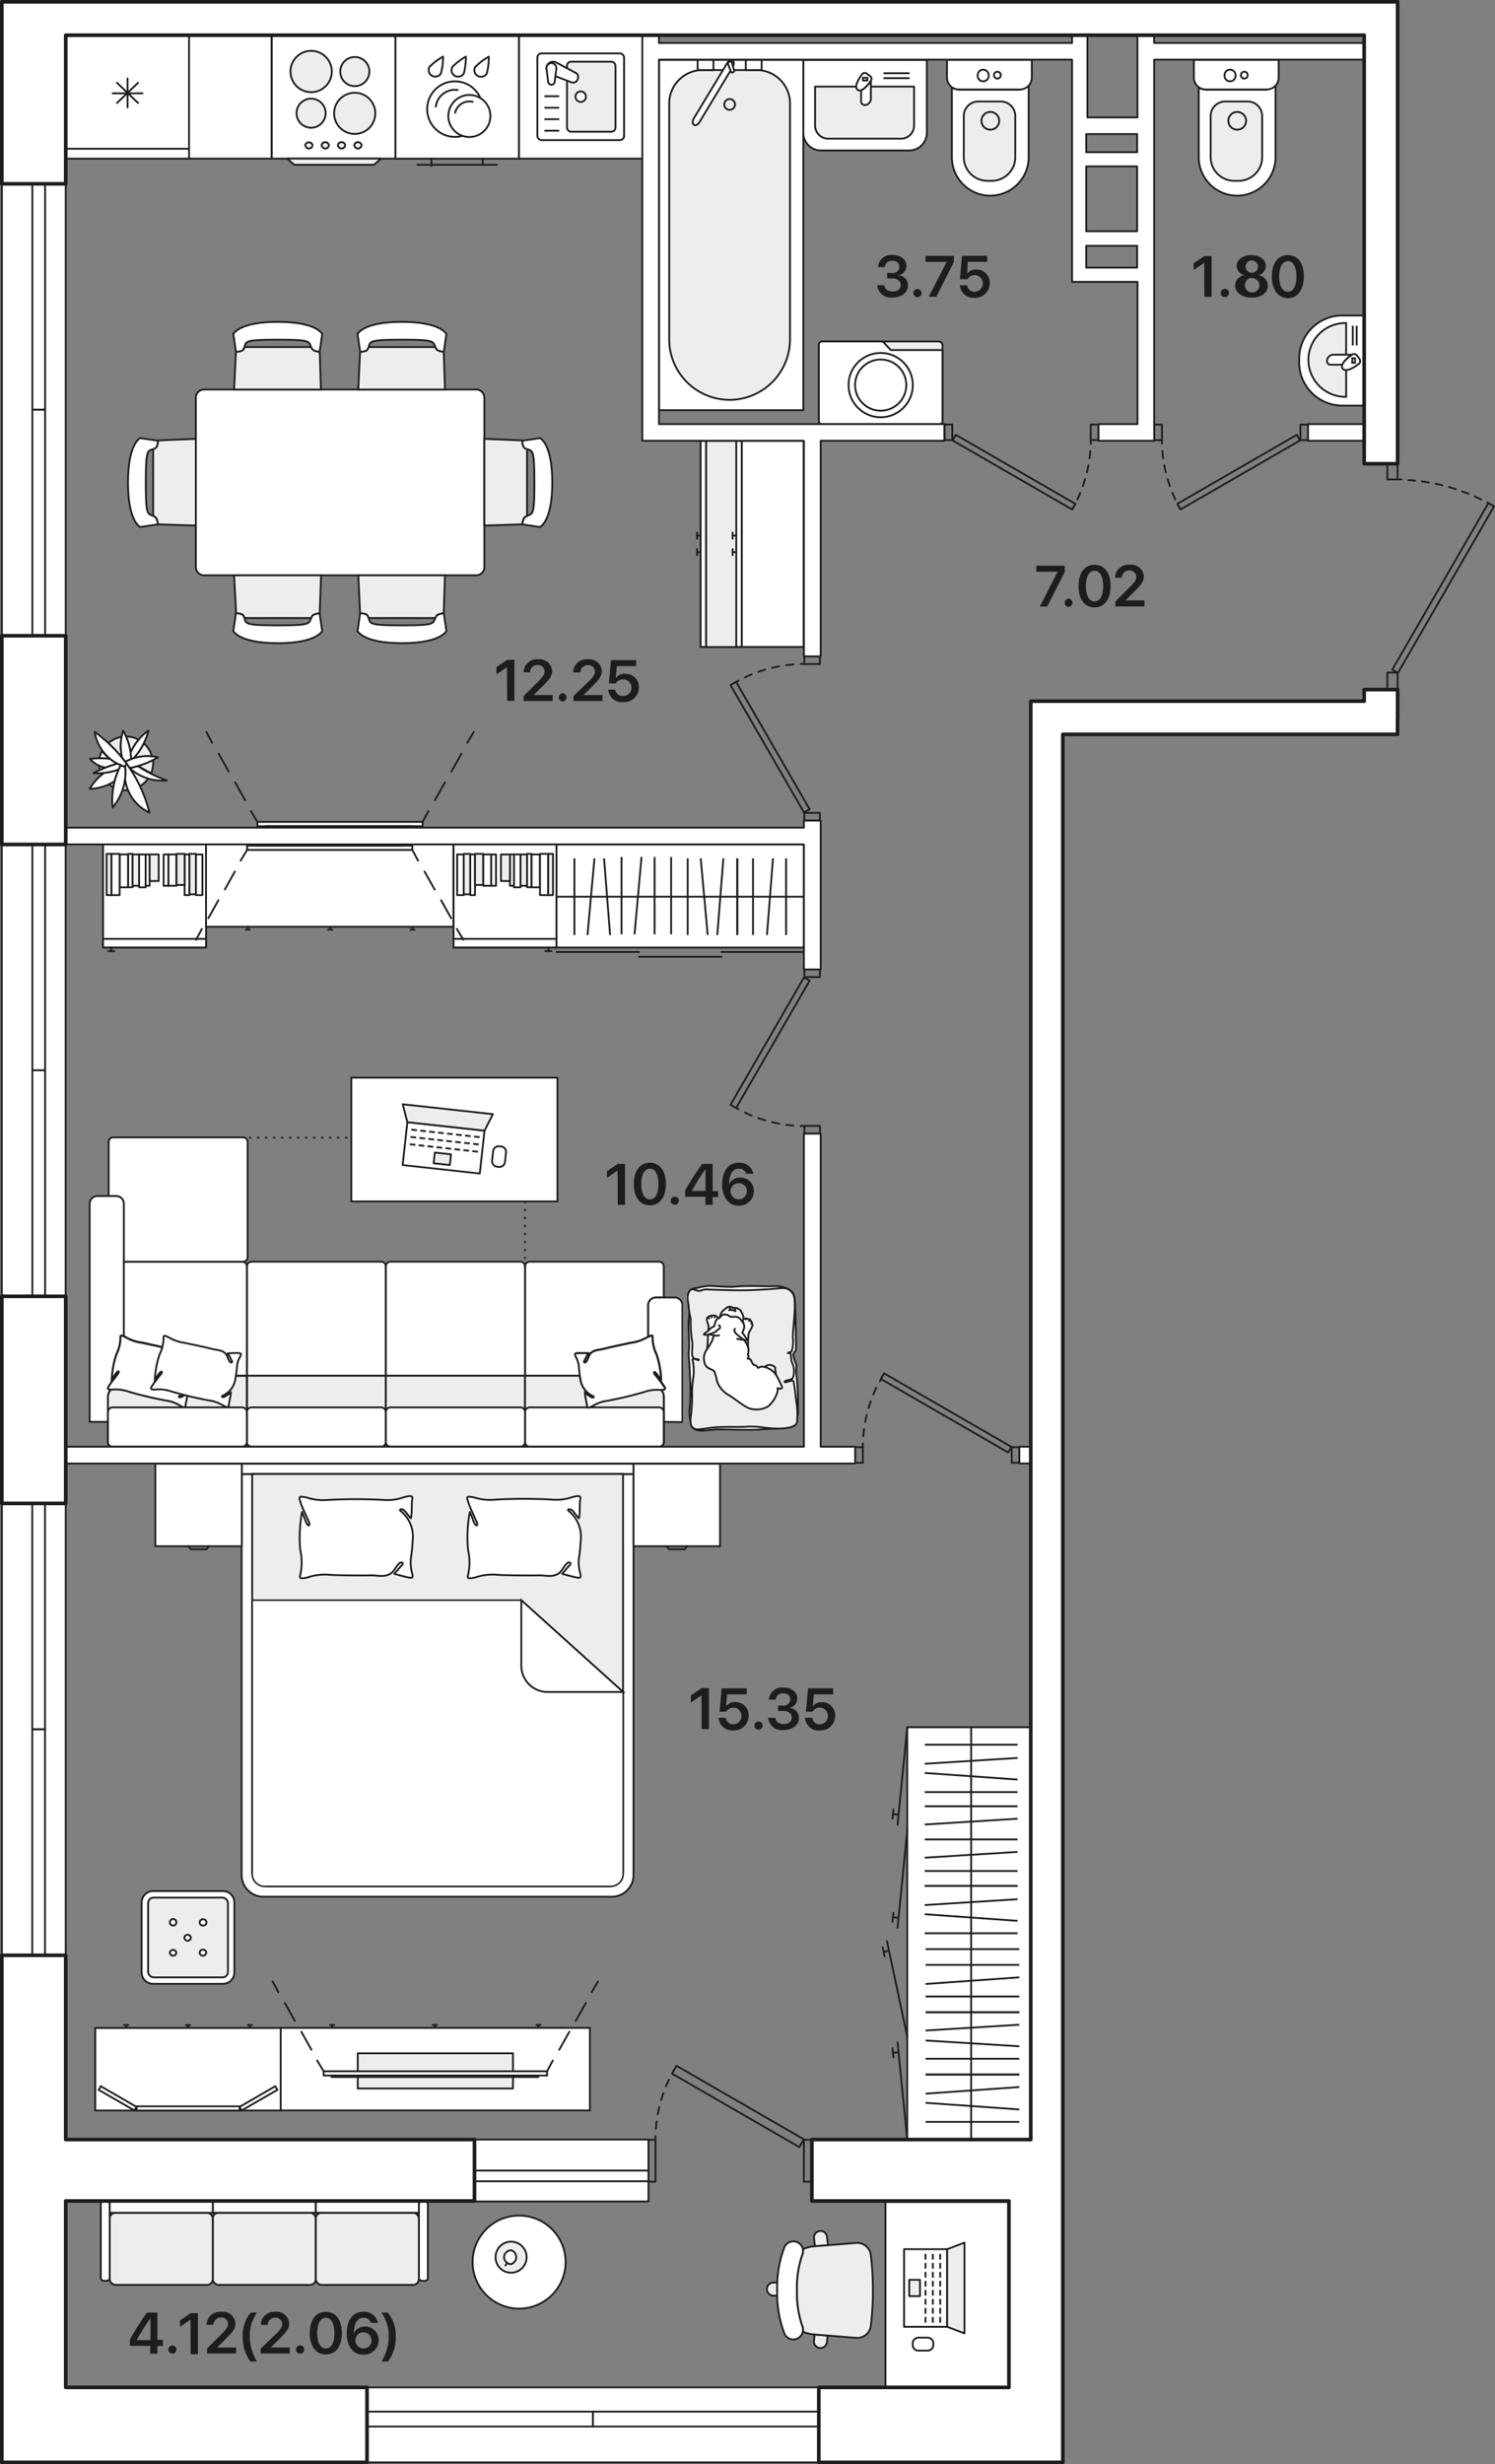 <svg xmlns="http://www.w3.org/2000/svg" xmlns:xlink="http://www.w3.org/1999/xlink" viewBox="0 0 205.59 338.76"><rect x="0" y="0" width="205.59" height="338.76" fill="#808080" stroke="none"/><defs><symbol id="раковина" data-name="раковина" viewBox="0 0 17.25 12.72"><path d="M17.13,2.57v10H.13v-10A2.43,2.43,0,0,1,2.57.13H14.68A2.44,2.44,0,0,1,17.13,2.57Z" fill="#fff" stroke="#1d1d1b" stroke-linecap="round" stroke-linejoin="round" stroke-width="0.25" fill-rule="evenodd"/><path d="M3.7,1.75h10a1.8,1.8,0,0,1,1.8,1.8V8.91a0,0,0,0,1,0,0H1.89a0,0,0,0,1,0,0V3.55a1.8,1.8,0,0,1,1.8-1.8Z" fill="#ededed" stroke="#1d1d1b" stroke-linecap="round" stroke-linejoin="round" stroke-width="0.25"/><line x1="2.61" y1="10.75" x2="5.99" y2="10.75" fill="#fff" stroke="#1d1d1b" stroke-linecap="round" stroke-linejoin="round" stroke-width="0.25"/><line x1="2.61" y1="10.07" x2="5.99" y2="10.07" fill="#fff" stroke="#1d1d1b" stroke-linecap="round" stroke-linejoin="round" stroke-width="0.25"/><path d="M7.83,9.7A4.08,4.08,0,0,1,9.17,8.41V6.87a.49.49,0,0,0-.49-.49h0a.85.85,0,0,0-.85.85Z" fill="#fff" stroke="#1d1d1b" stroke-linecap="round" stroke-linejoin="round" stroke-width="0.25" fill-rule="evenodd"/><path d="M8,10.4l.41.31A.48.48,0,0,0,9,10.66c.29-.4,1.26-1.73.64-2.19h0C9.05,8,8.09,9.35,7.8,9.74A.48.48,0,0,0,8,10.4Z" fill="#fff" stroke="#1d1d1b" stroke-linecap="round" stroke-linejoin="round" stroke-width="0.25" fill-rule="evenodd"/><rect x="8.3" y="9.75" width="0.62" height="0.37" stroke-width="0.25" stroke="#1d1d1b" stroke-linecap="round" stroke-linejoin="round" fill="#fff"/></symbol><symbol id="унитаз" data-name="унитаз" viewBox="0 0 18.93 11.92"><path d="M4,.8l.23.89v8.43l-.53,1.24h9.84A5.29,5.29,0,0,0,18.8,6.08h0A5.29,5.29,0,0,0,13.52.8Z" fill="#fff" stroke="#1d1d1b" stroke-miterlimit="22.93" stroke-width="0.25" fill-rule="evenodd"/><path d="M.13.13V11.79H2.58A1.63,1.63,0,0,0,4.2,10.17V1.75A1.63,1.63,0,0,0,2.58.13Z" fill="#fff" stroke="#1d1d1b" stroke-miterlimit="22.93" stroke-width="0.25" fill-rule="evenodd"/><path d="M5.85,4.52v3a2,2,0,0,0,2,2h5.66a3.25,3.25,0,0,0,3.25-3.24v-.6a3.25,3.25,0,0,0-3.25-3.24H7.88A2,2,0,0,0,5.85,4.52Z" fill="#ededed" stroke="#1d1d1b" stroke-miterlimit="22.93" stroke-width="0.25" fill-rule="evenodd"/><path d="M7.29,6.08A1.22,1.22,0,1,0,8.51,4.87,1.22,1.22,0,0,0,7.29,6.08Z" fill="#ededed" stroke="#1d1d1b" stroke-miterlimit="22.93" stroke-width="0.25" fill-rule="evenodd"/><path d="M1.48,5.1a.75.75,0,0,0,.75.76.76.76,0,1,0,0-1.51A.75.75,0,0,0,1.48,5.1Z" fill="#fff" stroke="#1d1d1b" stroke-miterlimit="22.93" stroke-width="0.25" fill-rule="evenodd"/><path d="M1.76,7.06a.47.47,0,1,0,.47-.47A.47.47,0,0,0,1.76,7.06Z" fill="#fff" stroke="#1d1d1b" stroke-miterlimit="22.93" stroke-width="0.25" fill-rule="evenodd"/></symbol><symbol id="ванна" data-name="ванна" viewBox="0 0 20.09 48.41"><rect x="0.13" y="0.13" width="19.84" height="48.16" stroke-width="0.25" stroke="#1d1d1b" stroke-linecap="round" stroke-linejoin="round" fill="#fff"/><path d="M1.53,6.1V38.57a8.32,8.32,0,0,0,8.3,8.3h0a8.33,8.33,0,0,0,8.31-8.3V6.1a4.59,4.59,0,0,0-4.57-4.57H6.1A4.59,4.59,0,0,0,1.53,6.1Z" fill="#ededed" stroke="#1d1d1b" stroke-linecap="round" stroke-linejoin="round" stroke-width="0.25" fill-rule="evenodd"/><path d="M9.1,6.26A.74.74,0,1,1,9.83,7,.74.74,0,0,1,9.1,6.26Z" fill="#ededed" stroke="#1d1d1b" stroke-linecap="round" stroke-linejoin="round" stroke-width="0.25" fill-rule="evenodd"/><path d="M7.61.13H5.44v1.4H7.61V.13Zm4.45,0v1.4h2.18V.13Z" fill="#fff" stroke="#1d1d1b" stroke-linecap="round" stroke-linejoin="round" stroke-width="0.25" fill-rule="evenodd"/><path d="M9.48.61,4.91,8.18c-.21.35-.2.74,0,.88h0c.22.13.58,0,.79-.39l4.56-7.56c.21-.35.2-.75,0-.88h0C10,.09,9.69.27,9.48.61Z" fill="#fff" stroke="#1d1d1b" stroke-linecap="round" stroke-linejoin="round" stroke-width="0.25" fill-rule="evenodd"/><path d="M10.47,1.67c0,.15-.38.28-.44.13L9.62.67c-.1-.28.47-.43.54-.17Z" fill="#fff" stroke="#1d1d1b" stroke-linecap="round" stroke-linejoin="round" stroke-width="0.25" fill-rule="evenodd"/></symbol><symbol id="стир_машинка_2" data-name="стир машинка 2" viewBox="0 0 17.26 11.63"><rect x="0.13" y="0.13" width="17.01" height="11.38" rx="0.51" fill="#ededed" stroke="#1d1d1b" stroke-miterlimit="22.93" stroke-width="0.25"/><path d="M7.25,10.33H.13V.54A.4.4,0,0,1,.54.13H16.71a.4.4,0,0,1,.42.41V11.09a.42.42,0,0,1-.42.42H8.34Z" fill="#fff" stroke="#1d1d1b" stroke-miterlimit="22.93" stroke-width="0.25" fill-rule="evenodd"/><path d="M6.85,10.87h0Z" fill="#fff" stroke="#1d1d1b" stroke-miterlimit="22.93" stroke-width="0.25" fill-rule="evenodd"/><path d="M3.6,10.87h0Z" fill="#fff" stroke="#1d1d1b" stroke-miterlimit="22.93" stroke-width="0.25" fill-rule="evenodd"/><circle cx="8.63" cy="5.51" r="4.42" fill="#fff" stroke="#1d1d1b" stroke-miterlimit="22.93" stroke-width="0.25"/><circle cx="8.63" cy="5.51" r="3.52" fill="#fff" stroke="#1d1d1b" stroke-miterlimit="22.93" stroke-width="0.25"/></symbol><symbol id="плита" data-name="плита" viewBox="0 0 18.1 17.26"><path d="M.13,17.13V.13h17v17Z" fill="#fff" stroke="#1d1d1b" stroke-linecap="round" stroke-linejoin="round" stroke-width="0.25"/><line x1="17.98" y1="14.18" x2="17.98" y2="3.24" fill="#ededed" stroke="#1d1d1b" stroke-linecap="round" stroke-linejoin="round" stroke-width="0.25"/><polygon points="17.98 14.18 17.13 15.18 17.13 2.24 17.98 3.24 17.98 14.18" fill="#ededed" stroke="#1d1d1b" stroke-linecap="round" stroke-linejoin="round" stroke-width="0.25"/><path d="M8,5.54A2.84,2.84,0,1,1,5.2,2.71,2.84,2.84,0,0,1,8,5.54Z" fill="#ededed" stroke="#1d1d1b" stroke-linecap="round" stroke-linejoin="round" stroke-width="0.25"/><path d="M13.74,11.55a2.83,2.83,0,1,1-2.83-2.84A2.83,2.83,0,0,1,13.74,11.55Z" fill="#ededed" stroke="#1d1d1b" stroke-linecap="round" stroke-linejoin="round" stroke-width="0.25"/><path d="M12.89,5.54a2,2,0,1,1-2-2A2,2,0,0,1,12.89,5.54Z" fill="#ededed" stroke="#1d1d1b" stroke-linecap="round" stroke-linejoin="round" stroke-width="0.25"/><path d="M7.17,11.55a2,2,0,1,1-2-2A2,2,0,0,1,7.17,11.55Z" fill="#ededed" stroke="#1d1d1b" stroke-linecap="round" stroke-linejoin="round" stroke-width="0.25"/><line x1="15.27" y1="11.99" x2="15.25" y2="11.99" fill="#ededed" stroke="#1d1d1b" stroke-linecap="round" stroke-linejoin="round" stroke-width="0.25"/><path d="M15.75,12a.51.51,0,0,0-.5-.52.52.52,0,0,0,0,1h0A.5.5,0,0,0,15.75,12Z" fill="#ededed" stroke="#1d1d1b" stroke-linecap="round" stroke-linejoin="round" stroke-width="0.25"/><line x1="15.27" y1="9.75" x2="15.25" y2="9.75" fill="#ededed" stroke="#1d1d1b" stroke-linecap="round" stroke-linejoin="round" stroke-width="0.25"/><path d="M15.75,9.75a.51.51,0,0,0-.5-.52.52.52,0,0,0,0,1h0A.5.5,0,0,0,15.75,9.75Z" fill="#ededed" stroke="#1d1d1b" stroke-linecap="round" stroke-linejoin="round" stroke-width="0.25"/><line x1="15.27" y1="7.51" x2="15.25" y2="7.51" fill="#ededed" stroke="#1d1d1b" stroke-linecap="round" stroke-linejoin="round" stroke-width="0.25"/><path d="M15.75,7.51a.51.51,0,0,0-.5-.52.52.52,0,0,0,0,1h0A.5.5,0,0,0,15.75,7.51Z" fill="#ededed" stroke="#1d1d1b" stroke-linecap="round" stroke-linejoin="round" stroke-width="0.25"/><line x1="15.27" y1="5.27" x2="15.25" y2="5.27" fill="#ededed" stroke="#1d1d1b" stroke-linecap="round" stroke-linejoin="round" stroke-width="0.25"/><path d="M15.75,5.27a.52.52,0,0,0-.5-.53.53.53,0,0,0,0,1h0A.5.5,0,0,0,15.75,5.27Z" fill="#ededed" stroke="#1d1d1b" stroke-linecap="round" stroke-linejoin="round" stroke-width="0.25"/></symbol><symbol id="столик_на_4_5" data-name="столик на 4,5" viewBox="0 0 13.01 13.01"><path d="M.59,8.9A6.38,6.38,0,1,1,8.9,12.41,6.39,6.39,0,0,1,.59,8.9Z" fill="#fff" stroke="#1d1d1b" stroke-linecap="round" stroke-linejoin="round" stroke-width="0.25" fill-rule="evenodd"/><path d="M3.25,7.16A2.13,2.13,0,1,1,6,8.33,2.12,2.12,0,0,1,3.25,7.16Z" fill="#ededed" stroke="#1d1d1b" stroke-linecap="round" stroke-linejoin="round" stroke-width="0.25" fill-rule="evenodd"/><path d="M4.33,6.72a1,1,0,0,1,.53-1.25,1,1,0,0,1,.72,1.77A1,1,0,0,1,4.33,6.72Z" fill="#fff" stroke="#1d1d1b" stroke-linecap="round" stroke-linejoin="round" stroke-width="0.25" fill-rule="evenodd"/><line x1="5.06" y1="7.33" x2="5" y2="7.69" fill="#fff" stroke="#1d1d1b" stroke-linecap="round" stroke-linejoin="round" stroke-width="0.25"/></symbol><symbol id="кровать_20х18_2" data-name="кровать 20х18 2" viewBox="0 0 59.78 77.92"><path d="M3.12,12H58.24a0,0,0,0,1,0,0V65.89a0,0,0,0,1,0,0H3.12a3,3,0,0,1-3-3V15a3,3,0,0,1,3-3Z" fill="#fff" stroke="#1d1d1b" stroke-miterlimit="10" stroke-width="0.25"/><polygon points="58.23 65.89 59.65 65.89 59.65 12.03 58.23 12.03 58.23 65.89" fill="#fff" stroke="#1d1d1b" stroke-miterlimit="10" stroke-width="0.25"/><path d="M3.62,13.45H58.24a0,0,0,0,1,0,0v51a0,0,0,0,1,0,0H3.62a2.08,2.08,0,0,1-2.08-2.08V15.53A2.08,2.08,0,0,1,3.62,13.45Z" fill="#ededed" stroke="#1d1d1b" stroke-miterlimit="10" stroke-width="0.25"/><path d="M28.27,64.47h-25a1.73,1.73,0,0,1-1.73-1.73V15.18a1.73,1.73,0,0,1,1.73-1.73H40.89v37Z" fill="#fff" stroke="#1d1d1b" stroke-miterlimit="10" stroke-width="0.21"/><path d="M40.89,50.46l-12.62,14V54.08a3.62,3.62,0,0,1,3.62-3.62Z" fill="#fff" stroke="#1d1d1b" stroke-miterlimit="10" stroke-width="0.25"/><path d="M44.51,33c.38.34.92.77,1.2,1.05s.63-.07.11-.51-.88-.57-1.1-.83c-.79-.91-.39-1.94-.42-3.06s0-4.3.07-5.43a7.51,7.51,0,0,0-.28-2.94,4.46,4.46,0,0,1-.19-.88c0-.33.08-.45.41-.35a7.88,7.88,0,0,0,3.55,0,19.22,19.22,0,0,1,5.16.26l-1,.39c-1.28.45-.84.73-.48.59.18-.06.37-.17.55-.24.56-.24,1.12-.51,1.68-.75.31-.13.63-.22.94-.32s.43.05.4.3a4,4,0,0,1-.18.91,7.14,7.14,0,0,0-.26,2.68,69.92,69.92,0,0,1,0,7.66A6.59,6.59,0,0,0,55,34.19a4,4,0,0,1,.2.91c0,.33-.1.44-.45.36-.57-.12-2,0-2.6-.19.22-.27,1-.72,1.17-1.05s0-.64-.22-.28A4.54,4.54,0,0,1,49,35.51a17.9,17.9,0,0,1-2.07-.2,5.43,5.43,0,0,0-2.27.12c-.66.18-.78.08-.64-.53S44.35,33.56,44.51,33Z" fill="#fff" stroke="#1d1d1b" stroke-linecap="round" stroke-linejoin="round" stroke-width="0.25"/><path d="M44.51,56.08c.38.33.92.77,1.2,1.05s.63-.08.11-.52-.88-.57-1.1-.82c-.79-.91-.39-1.94-.42-3.06s0-4.3.07-5.44a7.51,7.51,0,0,0-.28-2.94,4.31,4.31,0,0,1-.19-.88c0-.32.08-.44.41-.34a7.88,7.88,0,0,0,3.55,0,18.81,18.81,0,0,1,5.16.25c-.19.08-.83.36-1,.4-1.28.44-.84.72-.48.59.18-.07.37-.18.55-.25.56-.24,1.12-.51,1.68-.74.31-.13.63-.22.94-.32s.43,0,.4.29a4.16,4.16,0,0,1-.18.92A7.11,7.11,0,0,0,54.72,47a70.09,70.09,0,0,1,0,7.67A6.54,6.54,0,0,0,55,57.29a4.24,4.24,0,0,1,.2.91c0,.34-.1.44-.45.37-.57-.13-2,0-2.6-.19.22-.28,1-.73,1.17-1.05s0-.65-.22-.28A4.56,4.56,0,0,1,49,58.62a20.42,20.42,0,0,1-2.07-.2,5.12,5.12,0,0,0-2.27.12c-.66.17-.78.08-.64-.54S44.35,56.67,44.51,56.08Z" fill="#fff" stroke="#1d1d1b" stroke-linecap="round" stroke-linejoin="round" stroke-width="0.25"/><polygon points="48.31 0.13 59.65 0.13 59.65 12.03 48.31 12.03 48.31 4.43 48.31 0.13" fill="#fff" stroke="#1d1d1b" stroke-linecap="round" stroke-linejoin="round" stroke-width="0.25"/><polyline points="48.31 7.5 47.89 7.16 47.89 6.08 47.89 5 48.31 4.66" fill="none" stroke="#1d1d1b" stroke-linecap="round" stroke-linejoin="round" stroke-width="0.25"/><polygon points="48.31 65.89 59.65 65.89 59.65 77.79 48.31 77.79 48.31 70.19 48.31 65.89" fill="#fff" stroke="#1d1d1b" stroke-linecap="round" stroke-linejoin="round" stroke-width="0.25"/><polyline points="48.31 73.26 47.89 72.92 47.89 71.84 47.89 70.76 48.31 70.42" fill="none" stroke="#1d1d1b" stroke-linecap="round" stroke-linejoin="round" stroke-width="0.25"/></symbol><symbol id="зеркало_большое" data-name="зеркало большое" viewBox="0 0 12.04 25.76"><rect x="0.17" y="0.13" width="11.34" height="25.51" fill="#fff" stroke="#1d1d1b" stroke-miterlimit="10" stroke-width="0.25"/><rect x="0.17" y="5.79" width="0.57" height="14.17" fill="#fff" stroke="#1d1d1b" stroke-miterlimit="10" stroke-width="0.25"/><polygon points="3 0.6 3.5 0.89 0.66 5.79 0.17 5.51 3 0.6" fill="#fff" stroke="#1d1d1b" stroke-miterlimit="10" stroke-width="0.25"/><polygon points="3 25.16 3.5 24.88 0.66 19.97 0.17 20.25 3 25.16" fill="#fff" stroke="#1d1d1b" stroke-miterlimit="10" stroke-width="0.25"/><line x1="11.91" y1="21.77" x2="11.91" y2="21" fill="#fff" stroke="#1d1d1b" stroke-miterlimit="10" stroke-width="0.25"/><line x1="11.51" y1="21.38" x2="11.91" y2="21.38" fill="#fff" stroke="#1d1d1b" stroke-miterlimit="10" stroke-width="0.25"/><line x1="11.91" y1="13.27" x2="11.91" y2="12.49" fill="#fff" stroke="#1d1d1b" stroke-miterlimit="10" stroke-width="0.25"/><line x1="11.51" y1="12.88" x2="11.91" y2="12.88" fill="#fff" stroke="#1d1d1b" stroke-miterlimit="10" stroke-width="0.25"/><line x1="11.91" y1="4.76" x2="11.91" y2="3.99" fill="#fff" stroke="#1d1d1b" stroke-miterlimit="10" stroke-width="0.25"/><line x1="11.51" y1="4.38" x2="11.91" y2="4.38" fill="#fff" stroke="#1d1d1b" stroke-miterlimit="10" stroke-width="0.25"/></symbol><symbol id="пуфик_квадратный" data-name="пуфик квадратный" viewBox="0 0 13.01 13.01"><path d="M12.88,1.69v9.62a1.57,1.57,0,0,1-1.57,1.57H1.69A1.56,1.56,0,0,1,.13,11.31V1.69A1.56,1.56,0,0,1,1.69.13h9.62A1.56,1.56,0,0,1,12.88,1.69Z" fill="#fff" stroke="#1d1d1b" stroke-miterlimit="10" stroke-width="0.25"/><rect x="1.02" y="1.01" width="10.96" height="10.98" rx="0.74" fill="#ededed" stroke="#1d1d1b" stroke-miterlimit="10" stroke-width="0.25"/><line x1="8.59" y1="8.55" x2="8.57" y2="8.55" fill="#fff" stroke="#1d1d1b" stroke-miterlimit="10" stroke-width="0.25"/><path d="M8.57,9h0a.45.45,0,1,0-.43-.44A.43.43,0,0,0,8.57,9Z" fill="#fff" stroke="#1d1d1b" stroke-miterlimit="10" stroke-width="0.25"/><line x1="8.59" y1="4.46" x2="8.57" y2="4.46" fill="#fff" stroke="#1d1d1b" stroke-miterlimit="10" stroke-width="0.25"/><path d="M8.57,4.9h0A.43.43,0,0,0,9,4.46a.43.43,0,1,0-.85,0A.42.42,0,0,0,8.57,4.9Z" fill="#fff" stroke="#1d1d1b" stroke-miterlimit="10" stroke-width="0.25"/><line x1="4.43" y1="4.46" x2="4.41" y2="4.46" fill="#fff" stroke="#1d1d1b" stroke-miterlimit="10" stroke-width="0.25"/><path d="M4.41,4.9h0a.43.43,0,0,0,.42-.44A.44.44,0,0,0,4.43,4,.45.45,0,0,0,4,4.46.42.42,0,0,0,4.41,4.9Z" fill="#fff" stroke="#1d1d1b" stroke-miterlimit="10" stroke-width="0.25"/><line x1="4.43" y1="8.55" x2="4.41" y2="8.55" fill="#fff" stroke="#1d1d1b" stroke-miterlimit="10" stroke-width="0.25"/><path d="M4.41,9h0a.45.45,0,0,0,0-.89A.45.45,0,0,0,4,8.55.43.43,0,0,0,4.41,9Z" fill="#fff" stroke="#1d1d1b" stroke-miterlimit="10" stroke-width="0.25"/><line x1="6.51" y1="6.5" x2="6.49" y2="6.5" fill="#fff" stroke="#1d1d1b" stroke-miterlimit="10" stroke-width="0.25"/><path d="M6.49,7h0a.45.45,0,0,0,0-.89.44.44,0,0,0-.44.44A.44.44,0,0,0,6.49,7Z" fill="#fff" stroke="#1d1d1b" stroke-miterlimit="10" stroke-width="0.25"/></symbol><symbol id="телевизор_на_8" data-name="телевизор на 8" viewBox="0 0 37.02 13.39"><rect x="7.14" y="12.48" width="22.73" height="0.59" stroke-width="0.25" stroke="#1d1d1b" stroke-linecap="round" stroke-linejoin="round" fill="#fff"/><rect x="8.23" y="13.07" width="20.46" height="0.2" stroke-width="0.25" stroke="#1d1d1b" stroke-linecap="round" stroke-linejoin="round" fill="none"/><line x1="36.89" y1="0.13" x2="36" y2="1.61" fill="none" stroke="#1d1d1b" stroke-linecap="round" stroke-linejoin="round" stroke-width="0.25"/><line x1="35.21" y1="3.09" x2="33.83" y2="5.56" fill="none" stroke="#1d1d1b" stroke-linecap="round" stroke-linejoin="round" stroke-width="0.25"/><line x1="32.94" y1="7.04" x2="31.55" y2="9.51" fill="none" stroke="#1d1d1b" stroke-linecap="round" stroke-linejoin="round" stroke-width="0.25"/><line x1="30.66" y1="11" x2="29.87" y2="12.48" fill="none" stroke="#1d1d1b" stroke-linecap="round" stroke-linejoin="round" stroke-width="0.25"/><line x1="0.13" y1="0.13" x2="0.92" y2="1.61" fill="none" stroke="#1d1d1b" stroke-linecap="round" stroke-linejoin="round" stroke-width="0.25"/><line x1="1.81" y1="3.09" x2="3.19" y2="5.56" fill="none" stroke="#1d1d1b" stroke-linecap="round" stroke-linejoin="round" stroke-width="0.25"/><line x1="4.08" y1="7.04" x2="5.46" y2="9.51" fill="none" stroke="#1d1d1b" stroke-linecap="round" stroke-linejoin="round" stroke-width="0.25"/><line x1="6.25" y1="11" x2="7.14" y2="12.48" fill="none" stroke="#1d1d1b" stroke-linecap="round" stroke-linejoin="round" stroke-width="0.25"/></symbol><symbol id="собака_бульдог_2" data-name="собака бульдог 2" viewBox="0 0 15.38 20.09"><path d="M.77,10.47c0,.54-.33.36-.36,1s.1,5.84.12,6.2S.6,19,1.09,19.33A3.45,3.45,0,0,0,3,20c.87,0,1.56-.05,2.39,0a31.4,31.4,0,0,0,3.55-.08c.66-.09,2.6.11,3.53.11A8.71,8.71,0,0,0,14,19.74c.5,0,1-.12,1.13-.63s-.16-2.55,0-3.56-.12-3.32,0-4.25S15,9.33,15,7.84A30.66,30.66,0,0,1,15,3.55,6,6,0,0,0,14.72.73c-.44-1-2.47-.43-3.53-.42S7,.21,6.06.26s-2.7.17-3.22.2A8.91,8.91,0,0,0,.75.84,3.42,3.42,0,0,0,.13,3.08,36.37,36.37,0,0,0,.3,7.39c.17,1.08,0,1.48.08,1.86A4.76,4.76,0,0,1,.77,10.47Z" fill="#fff" stroke="#1d1d1b" stroke-linecap="round" stroke-linejoin="round" stroke-width="0.25"/><path d="M.27,1.25a10.88,10.88,0,0,0,.11,3c.08.86.22,1.87.34,2.59.07.45,1.19-.23,1.26,0s-1,.23-1.15.54A2.91,2.91,0,0,0,1,9.62a6.86,6.86,0,0,1,.1,1c.11.35.41.07.42.18s-.5.09-.53.26a5.05,5.05,0,0,0-.17,1.83c.09,1-.6,5.18,0,6.06s1.17.84,2.29.72,3.52-.24,4.89-.24,3.79.08,4.6.12.8-.32,1.37-.16.88.4,1.2-.28,0-1.48,0-1.88a9.19,9.19,0,0,0-.28-1.68,20.07,20.07,0,0,0-.15-2.86c-.28-1,.25-2.23-.3-2.6-.33-.23-.59-.08-.65-.18-.21-.33,1,.45.84-.1a6.51,6.51,0,0,1-.1-2.35,13.93,13.93,0,0,0,.16-2.52,21.94,21.94,0,0,1,.2-3C15,.85,14.72.57,14.32.37s-1.66.16-3.13.24S8.1.61,7.32.67A11.26,11.26,0,0,1,4.88.57C3.91.42.63.13.27,1.25Z" fill="#ededed" stroke="#1d1d1b" stroke-linecap="round" stroke-linejoin="round" stroke-width="0.25"/><path d="M7,11.43a15.4,15.4,0,0,1-.07,2c-.1.36-.62,1.06-.53,1.33s.15.61.61.73,1,0,1.12-.33a4.76,4.76,0,0,0,.12-1.5c0-.46-.23-2-.23-2Z" fill="#fff" stroke="#1d1d1b" stroke-linecap="round" stroke-linejoin="round" stroke-width="0.25"/><path d="M12.67,11a21,21,0,0,0-.16,2.43,4.66,4.66,0,0,0-.06,1.23c.11.35.39.83.07,1.08a1.22,1.22,0,0,1-1,.2c-.44-.18-.35-.34-.52-.82a6.28,6.28,0,0,1,.11-2.42A5.19,5.19,0,0,1,12,11C12.21,10.73,12.67,11,12.67,11Z" fill="#fff" stroke="#1d1d1b" stroke-linecap="round" stroke-linejoin="round" stroke-width="0.25"/><path d="M2.88,6.7a11,11,0,0,1,.4,2.06c0,.23.57.5,1,.37s.7-.34.47-.87L3.86,6.33Z" fill="#fff" stroke="#1d1d1b" stroke-linecap="round" stroke-linejoin="round" stroke-width="0.25"/><path d="M9.06,17s-.81.08-1.09-.44-.41-.76-.29-1.17-.2-.61-.16-1a2.26,2.26,0,0,1,.28-.79,5.47,5.47,0,0,1-.53-.74c-.11-.25-.19-.29,0-.29a.82.82,0,0,1,.35.08,2.46,2.46,0,0,1-.68-1.31c0-.66.1-.77.1-.77s-.15-.16-.11-.28.13-.25.13-.25-.41,0-.51-.31a1.89,1.89,0,0,0-.31-.56A.68.68,0,0,1,5.81,9l-.19-.25A1,1,0,0,1,5,8.93a2.58,2.58,0,0,1-1.95-1.3,13.35,13.35,0,0,1-.74-1.52c0-.17.12-.21.26-.21A1.63,1.63,0,0,1,2.94,6a1.53,1.53,0,0,1,.13-.86A3.89,3.89,0,0,1,4.28,3.45a3.17,3.17,0,0,1,2.78-.16C8,3.8,9.1,4.73,9.61,5a3.59,3.59,0,0,1,1.63,1.85,8.63,8.63,0,0,0,.38,1.38c.16.34.93.36,1.23.9a2.09,2.09,0,0,1-.07,2,9.86,9.86,0,0,0-.88,1.46c-.06.21-.21.62-.21.62a2.27,2.27,0,0,0,.64.14c.27,0,.66-.08.74,0s-.41.37-.59.51-.31.35-.44.43-.39.19-.39.19a4.66,4.66,0,0,1-.16.61c-.08.19-.29.5-.41.5a.46.46,0,0,0-.21.06,1.55,1.55,0,0,1-.45,1c-.37.25-.41.42-.68.45A1.14,1.14,0,0,1,9.06,17Z" fill="#fff" stroke="#1d1d1b" stroke-linecap="round" stroke-linejoin="round" stroke-width="0.25"/><path d="M11.69,13.25s-.51-.14-.72,0" fill="none" stroke="#1d1d1b" stroke-linecap="round" stroke-linejoin="round" stroke-width="0.25"/><path d="M8.79,14.14c.17-.15.14-.4-.23-.74s-.94-.75-.94-.75.57,0,.88.11" fill="none" stroke="#1d1d1b" stroke-linecap="round" stroke-linejoin="round" stroke-width="0.25"/><path d="M11,14.61a.26.26,0,0,1,0-.48c.21-.14.46-.45.72-.53l.64-.21" fill="none" stroke="#1d1d1b" stroke-linecap="round" stroke-linejoin="round" stroke-width="0.25"/><path d="M7.68,15c.27.23.33.6.79.75s.75-.07,1,.07a1.4,1.4,0,0,0,.74.3c.37,0,.68-.4.68-.4" fill="none" stroke="#1d1d1b" stroke-linecap="round" stroke-linejoin="round" stroke-width="0.25"/><path d="M9.74,17.14s-.31,0-.3-.21a.23.23,0,0,1,.18-.22,2,2,0,0,1-.49,0,1.2,1.2,0,0,1-.42-.16s.15.16.07.31-.25.12-.25.12A1,1,0,0,0,8.8,17,.53.53,0,0,0,9.08,17a.42.42,0,0,0,.19.14A1.18,1.18,0,0,0,9.74,17.14Z" fill="#ededed" stroke="#1d1d1b" stroke-linecap="round" stroke-linejoin="round" stroke-width="0.25"/><line x1="7.28" y1="15.57" x2="7.31" y2="15.42" fill="#fff" stroke="#1d1d1b" stroke-linecap="round" stroke-linejoin="round" stroke-width="0.25"/><line x1="6.76" y1="15.45" x2="6.86" y2="15.21" fill="#fff" stroke="#1d1d1b" stroke-linecap="round" stroke-linejoin="round" stroke-width="0.25"/><line x1="6.49" y1="14.94" x2="6.57" y2="14.85" fill="#fff" stroke="#1d1d1b" stroke-linecap="round" stroke-linejoin="round" stroke-width="0.25"/><line x1="12.41" y1="15.71" x2="12.36" y2="15.55" fill="#fff" stroke="#1d1d1b" stroke-linecap="round" stroke-linejoin="round" stroke-width="0.25"/><line x1="12.05" y1="15.9" x2="12" y2="15.71" fill="#fff" stroke="#1d1d1b" stroke-linecap="round" stroke-linejoin="round" stroke-width="0.25"/><line x1="11.57" y1="15.88" x2="11.59" y2="15.71" fill="#fff" stroke="#1d1d1b" stroke-linecap="round" stroke-linejoin="round" stroke-width="0.25"/></symbol><symbol id="книж_шкаф_5х5" data-name="книж шкаф 5х5" viewBox="0 0 14.92 14.42"><polygon points="14.3 0.13 0.13 0.13 0.13 4.43 0.13 10 0.13 14.3 14.3 14.3 14.3 10 14.3 4.43 14.3 0.13" fill="#fff" stroke="#1d1d1b" stroke-linecap="round" stroke-linejoin="round" stroke-width="0.25" fill-rule="evenodd"/><polygon points="14.3 0.13 13.12 0.13 13.12 4.43 13.12 10 13.12 14.3 14.3 14.3 14.3 10 14.3 4.43 14.3 0.13" fill="#fff" stroke="#1d1d1b" stroke-linecap="round" stroke-linejoin="round" stroke-width="0.25" fill-rule="evenodd"/><rect x="1.51" y="0.63" width="5.59" height="0.9" stroke-width="0.25" stroke="#1d1d1b" stroke-linecap="round" stroke-linejoin="round" fill="#fff"/><rect x="1.43" y="1.53" width="5.56" height="0.9" stroke-width="0.25" stroke="#1d1d1b" stroke-linecap="round" stroke-linejoin="round" fill="#ededed"/><rect x="1.51" y="2.43" width="5.59" height="0.65" stroke-width="0.25" stroke="#1d1d1b" stroke-linecap="round" stroke-linejoin="round" fill="#fff"/><rect x="1.43" y="3.08" width="4.28" height="1.14" stroke-width="0.25" stroke="#1d1d1b" stroke-linecap="round" stroke-linejoin="round" fill="#ededed"/><rect x="1.43" y="10.23" width="4.59" height="0.63" stroke-width="0.25" stroke="#1d1d1b" stroke-linecap="round" stroke-linejoin="round" fill="#fff"/><rect x="1.51" y="10.86" width="4.52" height="1.16" stroke-width="0.25" stroke="#1d1d1b" stroke-linecap="round" stroke-linejoin="round" fill="#fff"/><rect x="1.51" y="9.34" width="4.31" height="0.9" stroke-width="0.25" stroke="#1d1d1b" stroke-linecap="round" stroke-linejoin="round" fill="#ededed"/><rect x="1.51" y="8.44" width="4.52" height="0.9" stroke-width="0.25" stroke="#1d1d1b" stroke-linecap="round" stroke-linejoin="round" fill="#fff"/><rect x="1.51" y="7.89" width="4.31" height="0.55" stroke-width="0.25" stroke="#1d1d1b" stroke-linecap="round" stroke-linejoin="round" fill="#fff"/><rect x="1.51" y="6.65" width="3.66" height="1.24" stroke-width="0.25" stroke="#1d1d1b" stroke-linecap="round" stroke-linejoin="round" fill="#ededed"/><rect x="1.51" y="5.3" width="4.31" height="0.67" stroke-width="0.25" stroke="#1d1d1b" stroke-linecap="round" stroke-linejoin="round" fill="#fff"/><rect x="1.51" y="4.22" width="4.31" height="1.08" stroke-width="0.25" stroke="#1d1d1b" stroke-linecap="round" stroke-linejoin="round" fill="#fff"/><rect x="1.43" y="12.02" width="5.67" height="1.13" stroke-width="0.25" stroke="#1d1d1b" stroke-linecap="round" stroke-linejoin="round" fill="#fff"/><rect x="1.43" y="13.15" width="5.67" height="0.66" stroke-width="0.25" stroke="#1d1d1b" stroke-linecap="round" stroke-linejoin="round" fill="#ededed"/><line x1="14.3" y1="13.18" x2="14.8" y2="13.18" fill="#fff" stroke="#1d1d1b" stroke-linecap="round" stroke-linejoin="round" stroke-width="0.25"/><line x1="14.8" y1="12.75" x2="14.8" y2="13.6" fill="#fff" stroke="#1d1d1b" stroke-linecap="round" stroke-linejoin="round" stroke-width="0.25"/><line x1="13.12" y1="0.13" x2="13.12" y2="14.3" fill="#fff" stroke="#1d1d1b" stroke-linecap="round" stroke-linejoin="round" stroke-width="0.25"/></symbol><symbol id="тумба_на_15" data-name="тумба на 15" viewBox="0 0 11.99 42.77"><polygon points="11.87 0.13 11.87 42.65 0.53 42.65 0.53 0.13 11.87 0.13" fill="#fff" stroke="#1d1d1b" stroke-miterlimit="10" stroke-width="0.25" fill-rule="evenodd"/><line x1="0.13" y1="35.95" x2="0.13" y2="35.17" fill="none" stroke="#1d1d1b" stroke-miterlimit="10" stroke-width="0.25"/><line x1="0.53" y1="35.56" x2="0.13" y2="35.56" fill="none" stroke="#1d1d1b" stroke-miterlimit="10" stroke-width="0.25"/><line x1="0.13" y1="21.83" x2="0.13" y2="21.06" fill="none" stroke="#1d1d1b" stroke-miterlimit="10" stroke-width="0.25"/><line x1="0.53" y1="21.45" x2="0.13" y2="21.45" fill="none" stroke="#1d1d1b" stroke-miterlimit="10" stroke-width="0.25"/><line x1="0.13" y1="7.6" x2="0.13" y2="6.82" fill="none" stroke="#1d1d1b" stroke-miterlimit="10" stroke-width="0.25"/><line x1="0.53" y1="7.21" x2="0.13" y2="7.21" fill="none" stroke="#1d1d1b" stroke-miterlimit="10" stroke-width="0.25"/></symbol><symbol id="телевизор_на_подставке" data-name="телевизор на подставке" viewBox="0 0 14.98 45.02"><rect x="1.91" y="7.14" width="0.59" height="30.73" stroke-width="0.25" stroke="#1d1d1b" stroke-linecap="round" stroke-linejoin="round" fill="#fff"/><rect x="1.71" y="8.33" width="0.2" height="28.46" stroke-width="0.25" stroke="#1d1d1b" stroke-linecap="round" stroke-linejoin="round" fill="none"/><line x1="14.85" y1="0.13" x2="13.37" y2="1.01" fill="none" stroke="#1d1d1b" stroke-linecap="round" stroke-linejoin="round" stroke-width="0.25"/><line x1="11.89" y1="1.81" x2="9.42" y2="3.19" fill="none" stroke="#1d1d1b" stroke-linecap="round" stroke-linejoin="round" stroke-width="0.25"/><line x1="7.93" y1="4.08" x2="5.46" y2="5.46" fill="none" stroke="#1d1d1b" stroke-linecap="round" stroke-linejoin="round" stroke-width="0.25"/><line x1="3.98" y1="6.35" x2="2.5" y2="7.14" fill="none" stroke="#1d1d1b" stroke-linecap="round" stroke-linejoin="round" stroke-width="0.25"/><line x1="14.85" y1="44.89" x2="13.37" y2="44.1" fill="none" stroke="#1d1d1b" stroke-linecap="round" stroke-linejoin="round" stroke-width="0.25"/><line x1="11.89" y1="43.21" x2="9.42" y2="41.83" fill="none" stroke="#1d1d1b" stroke-linecap="round" stroke-linejoin="round" stroke-width="0.25"/><line x1="7.93" y1="40.94" x2="5.46" y2="39.55" fill="none" stroke="#1d1d1b" stroke-linecap="round" stroke-linejoin="round" stroke-width="0.25"/><line x1="3.98" y1="38.76" x2="2.5" y2="37.87" fill="none" stroke="#1d1d1b" stroke-linecap="round" stroke-linejoin="round" stroke-width="0.25"/><polygon points="2.5 33.18 2.5 11.83 4.97 11.83 4.97 33.18 2.5 33.18" fill="#ededed" stroke="#1d1d1b" stroke-linecap="round" stroke-linejoin="round" stroke-width="0.25"/><polygon points="0.13 33.18 0.13 11.83 1.71 11.83 1.71 33.18 0.13 33.18" fill="#ededed" stroke="#1d1d1b" stroke-linecap="round" stroke-linejoin="round" stroke-width="0.25"/></symbol><symbol id="стол_на_6" data-name="стол на 6" viewBox="0 0 44.43 58.6"><path d="M35,10.6V48a1.14,1.14,0,0,1-1.14,1.14H10.6A1.14,1.14,0,0,1,9.46,48V10.6A1.14,1.14,0,0,1,10.6,9.46H33.83A1.14,1.14,0,0,1,35,10.6Z" fill="#fff" stroke="#1d1d1b" stroke-miterlimit="10" stroke-width="0.25"/><path d="M27,3.94a2.6,2.6,0,0,1-.16-.35H17.63a2.19,2.19,0,0,1-.16.29c-.18.27-1,.37-1,.37l-.17,5.21H28.22L28,4.25S27.14,4.22,27,3.94Z" fill="#ededed" stroke="#1d1d1b" stroke-miterlimit="10" stroke-width="0.25"/><path d="M22.21.13c-5.38,0-6.11,1.68-6.11,1.68l.36,2.44s.83-.1,1-.37c.67-1-.37-1.3,4.74-1.3,5.33,0,4.15.34,4.76,1.36.17.28,1,.31,1,.31l.36-2.44S27.6.13,22.21.13Z" fill="#fff" stroke="#1d1d1b" stroke-miterlimit="10" stroke-width="0.25"/><path d="M27,54.66a3.32,3.32,0,0,0-.16.35H17.63a1.64,1.64,0,0,0-.16-.28c-.18-.27-1-.38-1-.38l-.17-5.21H28.22L28,54.35S27.14,54.39,27,54.66Z" fill="#ededed" stroke="#1d1d1b" stroke-miterlimit="10" stroke-width="0.25"/><path d="M22.21,58.48c-5.38,0-6.11-1.69-6.11-1.69l.36-2.44s.83.11,1,.38c.67,1-.37,1.29,4.74,1.29,5.33,0,4.15-.34,4.76-1.36.17-.27,1-.31,1-.31l.36,2.44S27.6,58.48,22.21,58.48Z" fill="#fff" stroke="#1d1d1b" stroke-miterlimit="10" stroke-width="0.25"/><path d="M40.49,33.05a2.6,2.6,0,0,0,.35.16v9.18l-.29.16c-.27.18-.37,1-.37,1L35,43.73V31.8l5.21.25S40.21,32.88,40.49,33.05Z" fill="#ededed" stroke="#1d1d1b" stroke-miterlimit="10" stroke-width="0.25"/><path d="M44.3,37.8c0,5.39-1.68,6.12-1.68,6.12l-2.44-.36s.1-.83.37-1c1-.67,1.3.37,1.3-4.75,0-5.32-.34-4.14-1.36-4.75-.28-.17-.31-1-.31-1l2.44-.36S44.3,32.42,44.3,37.8Z" fill="#fff" stroke="#1d1d1b" stroke-miterlimit="10" stroke-width="0.25"/><path d="M40.49,16a1.76,1.76,0,0,0,.35.16v9.18l-.29.16c-.27.18-.37,1-.37,1L35,26.66V14.72l5.21.26S40.21,15.8,40.49,16Z" fill="#ededed" stroke="#1d1d1b" stroke-miterlimit="10" stroke-width="0.25"/><path d="M44.3,20.73c0,5.39-1.68,6.11-1.68,6.11l-2.44-.36s.1-.83.37-1c1-.66,1.3.37,1.3-4.74,0-5.32-.34-4.15-1.36-4.76-.28-.17-.31-1-.31-1l2.44-.36S44.3,15.34,44.3,20.73Z" fill="#fff" stroke="#1d1d1b" stroke-miterlimit="10" stroke-width="0.25"/><path d="M3.94,33.05a2.6,2.6,0,0,1-.35.16v9.18l.29.16c.27.18.37,1,.37,1l5.21.17V31.8l-5.21.25S4.22,32.88,3.94,33.05Z" fill="#ededed" stroke="#1d1d1b" stroke-miterlimit="10" stroke-width="0.25"/><path d="M.13,37.8c0,5.39,1.68,6.12,1.68,6.12l2.44-.36s-.1-.83-.37-1c-1-.67-1.3.37-1.3-4.75,0-5.32.34-4.14,1.36-4.75.28-.17.31-1,.31-1l-2.44-.36S.13,32.42.13,37.8Z" fill="#fff" stroke="#1d1d1b" stroke-miterlimit="10" stroke-width="0.25"/><path d="M3.94,16a1.76,1.76,0,0,1-.35.16v9.18l.29.16c.27.18.37,1,.37,1l5.21.18V14.72L4.25,15S4.22,15.8,3.94,16Z" fill="#ededed" stroke="#1d1d1b" stroke-miterlimit="10" stroke-width="0.25"/><path d="M.13,20.73c0,5.39,1.68,6.11,1.68,6.11l2.44-.36s-.1-.83-.37-1c-1-.66-1.3.37-1.3-4.74,0-5.32.34-4.15,1.36-4.76.28-.17.31-1,.31-1l-2.44-.36S.13,15.34.13,20.73Z" fill="#fff" stroke="#1d1d1b" stroke-miterlimit="10" stroke-width="0.25"/></symbol><symbol id="буфет_5х10" data-name="буфет 5х10" viewBox="0 0 14.91 28.6"><polygon points="14.3 0.13 0.13 0.13 0.13 8.73 0.13 19.87 0.13 28.47 14.3 28.47 14.3 19.87 14.3 8.73 14.3 0.13" fill="#fff" stroke="#1d1d1b" stroke-linecap="round" stroke-linejoin="round" stroke-width="0.25" fill-rule="evenodd"/><polygon points="14.3 0.13 13.54 0.13 13.54 8.73 13.54 19.87 13.54 28.47 14.3 28.47 14.3 19.87 14.3 8.73 14.3 0.13" fill="#fff" stroke="#1d1d1b" stroke-linecap="round" stroke-linejoin="round" stroke-width="0.25" fill-rule="evenodd"/><path d="M13.54,14.3h0Z" fill="#fff" stroke="#1d1d1b" stroke-linecap="round" stroke-linejoin="round" stroke-width="0.25" fill-rule="evenodd"/><rect x="8.65" y="0.13" width="4.89" height="28.35" stroke-width="0.25" stroke="#1d1d1b" stroke-linecap="round" stroke-linejoin="round" fill="#ededed"/><line x1="14.3" y1="15.44" x2="14.79" y2="15.44" fill="#fff" stroke="#1d1d1b" stroke-linecap="round" stroke-linejoin="round" stroke-width="0.25"/><line x1="14.79" y1="15.01" x2="14.79" y2="15.86" fill="#fff" stroke="#1d1d1b" stroke-linecap="round" stroke-linejoin="round" stroke-width="0.25"/><line x1="14.3" y1="13.16" x2="14.79" y2="13.16" fill="#fff" stroke="#1d1d1b" stroke-linecap="round" stroke-linejoin="round" stroke-width="0.25"/><line x1="14.79" y1="12.74" x2="14.79" y2="13.59" fill="#fff" stroke="#1d1d1b" stroke-linecap="round" stroke-linejoin="round" stroke-width="0.25"/><polygon points="9.4 0.13 8.65 0.13 8.65 8.73 8.65 19.87 8.65 28.47 9.4 28.47 9.4 19.87 9.4 8.73 9.4 0.13" fill="#fff" stroke="#1d1d1b" stroke-linecap="round" stroke-linejoin="round" stroke-width="0.25" fill-rule="evenodd"/><path d="M8.65,14.3h0Z" fill="#fff" stroke="#1d1d1b" stroke-linecap="round" stroke-linejoin="round" stroke-width="0.25" fill-rule="evenodd"/><line x1="9.4" y1="15.44" x2="9.9" y2="15.44" fill="#fff" stroke="#1d1d1b" stroke-linecap="round" stroke-linejoin="round" stroke-width="0.25"/><line x1="9.9" y1="15.01" x2="9.9" y2="15.86" fill="#fff" stroke="#1d1d1b" stroke-linecap="round" stroke-linejoin="round" stroke-width="0.25"/><line x1="9.4" y1="13.16" x2="9.9" y2="13.16" fill="#fff" stroke="#1d1d1b" stroke-linecap="round" stroke-linejoin="round" stroke-width="0.25"/><line x1="9.9" y1="12.74" x2="9.9" y2="13.59" fill="#fff" stroke="#1d1d1b" stroke-linecap="round" stroke-linejoin="round" stroke-width="0.25"/></symbol><symbol id="цветок" data-name="цветок" viewBox="0 0 13.38 11.59"><polygon points="6.3 6.99 6.3 6.99 6.3 6.99 6.3 6.99" fill="#fff" stroke="#1d1d1b" stroke-linecap="round" stroke-linejoin="round" stroke-width="0.25"/><path d="M7,6a6.84,6.84,0,0,1,2.81.83,3.45,3.45,0,0,0,.07-.72,3.6,3.6,0,0,0-.11-.88A19.15,19.15,0,0,1,7,6Z" fill="#ededed" stroke="#1d1d1b" stroke-linecap="round" stroke-linejoin="round" stroke-width="0.25"/><path d="M6.46,7.34h0A10,10,0,0,1,6,9.78h.25A3.69,3.69,0,0,0,8.06,9.3,6.3,6.3,0,0,1,6.46,7.34Z" fill="#ededed" stroke="#1d1d1b" stroke-linecap="round" stroke-linejoin="round" stroke-width="0.25"/><path d="M5.3,6.26h0a19.4,19.4,0,0,1-2.75.1,3.65,3.65,0,0,0,.67,1.89A7.17,7.17,0,0,1,5.3,6.26Z" fill="#ededed" stroke="#1d1d1b" stroke-linecap="round" stroke-linejoin="round" stroke-width="0.25"/><path d="M5.63,7.56a8.41,8.41,0,0,1-2,1.16,3.58,3.58,0,0,0,1.52.91A7.5,7.5,0,0,1,5.63,7.56Z" fill="#ededed" stroke="#1d1d1b" stroke-linecap="round" stroke-linejoin="round" stroke-width="0.25"/><path d="M4.23,5a12,12,0,0,1-1.07-1,3.45,3.45,0,0,0-.47,1A7.08,7.08,0,0,1,4.23,5Z" fill="#ededed" stroke="#1d1d1b" stroke-linecap="round" stroke-linejoin="round" stroke-width="0.25"/><path d="M7.63,7.06h0a11.73,11.73,0,0,1,.85,2A3.74,3.74,0,0,0,9.6,7.59,19.78,19.78,0,0,0,7.63,7.06Z" fill="#ededed" stroke="#1d1d1b" stroke-linecap="round" stroke-linejoin="round" stroke-width="0.25"/><path d="M6.84,3.28h0c.15-.24.3-.47.46-.7a4.27,4.27,0,0,0-.71-.15A7,7,0,0,1,6.84,3.28Z" fill="#ededed" stroke="#1d1d1b" stroke-linecap="round" stroke-linejoin="round" stroke-width="0.25"/><path d="M5,3.11C5,3,5,2.8,5,2.64l-.27.11Z" fill="#ededed" stroke="#1d1d1b" stroke-linecap="round" stroke-linejoin="round" stroke-width="0.25"/><path d="M4.64,3.73c-.11-.26-.22-.52-.32-.78a3.31,3.31,0,0,0-.5.36A2.9,2.9,0,0,1,4.64,3.73Z" fill="#ededed" stroke="#1d1d1b" stroke-linecap="round" stroke-linejoin="round" stroke-width="0.25"/><path d="M7.54,4.62a.72.72,0,0,1,.08-.1A5.79,5.79,0,0,1,9,3.71a3.64,3.64,0,0,0-.57-.54,7.81,7.81,0,0,1-.92,1.44Z" fill="#ededed" stroke="#1d1d1b" stroke-linecap="round" stroke-linejoin="round" stroke-width="0.25"/><path d="M7,6H7c.23.34.44.69.64,1a18.22,18.22,0,0,1,4.18,1.41A6.7,6.7,0,0,0,7,6Z" fill="#fff" stroke="#1d1d1b" stroke-linecap="round" stroke-linejoin="round" stroke-width="0.25"/><path d="M6.3,7h0a7.21,7.21,0,0,1-.67.57,7.38,7.38,0,0,0-.42,3.9A9.21,9.21,0,0,0,6.46,7.34C6.41,7.23,6.35,7.11,6.3,7Z" fill="#fff" stroke="#1d1d1b" stroke-linecap="round" stroke-linejoin="round" stroke-width="0.25"/><path d="M6,6.18l.08,0c-.26,0-.53.08-.79.1A6.91,6.91,0,0,0,2.77,9,8.28,8.28,0,0,0,6.3,7,5.57,5.57,0,0,1,6,6.18Z" fill="#fff" stroke="#1d1d1b" stroke-linecap="round" stroke-linejoin="round" stroke-width="0.25"/><path d="M6,6.18A6.22,6.22,0,0,0,8.72,9.79,11.79,11.79,0,0,0,7,6C6.66,6.08,6.34,6.13,6,6.18Z" fill="#fff" stroke="#1d1d1b" stroke-linecap="round" stroke-linejoin="round" stroke-width="0.25"/><path d="M4.23,5a7.74,7.74,0,0,1,1.17.24,16.57,16.57,0,0,1-.76-1.52,3.6,3.6,0,0,0-2.35-.66A12.27,12.27,0,0,0,4.23,5Z" fill="#fff" stroke="#1d1d1b" stroke-linecap="round" stroke-linejoin="round" stroke-width="0.25"/><path d="M6.47,5.69a6,6,0,0,0-6.34.43A19.44,19.44,0,0,0,13.25,3.61a5.88,5.88,0,0,0-5.63.91s-.28.35-.56.63A6.59,6.59,0,0,1,6.47,5.69Z" fill="#fff" stroke="#1d1d1b" stroke-linecap="round" stroke-linejoin="round" stroke-width="0.25"/><path d="M6.09,4.81a10.05,10.05,0,0,1,.75-1.53A6.76,6.76,0,0,0,5.16.13a7.12,7.12,0,0,0-.13,3A7.07,7.07,0,0,1,6.09,4.81Z" fill="#fff" stroke="#1d1d1b" stroke-linecap="round" stroke-linejoin="round" stroke-width="0.25"/><path d="M6.47,5.69A7.5,7.5,0,0,0,9.19.54,10.45,10.45,0,0,0,5.88,5.42l.29.12Z" fill="#fff" stroke="#1d1d1b" stroke-linecap="round" stroke-linejoin="round" stroke-width="0.25"/><path d="M5.88,5.42c.06-.2.13-.41.21-.61A8.67,8.67,0,0,0,4,2,18.3,18.3,0,0,0,5.4,5.25Z" fill="#fff" stroke="#1d1d1b" stroke-linecap="round" stroke-linejoin="round" stroke-width="0.25"/><path d="M6.47,5.69a.9.9,0,0,0-.17.44" fill="#fff" stroke="#1d1d1b" stroke-linecap="round" stroke-linejoin="round" stroke-width="0.25"/></symbol><symbol id="Большой_диван" data-name="Большой диван" viewBox="0 0 81.72 42.77"><path d="M22.39.13H40.22a.64.64,0,0,1,.64.64V24.91a.64.64,0,0,1-.64.64H22.39a.64.64,0,0,1-.64-.64V.77A.63.63,0,0,1,22.39.13Z" fill="#fff" stroke="#1d1d1b" stroke-miterlimit="10" stroke-width="0.25"/><line x1="40.86" y1="9.87" x2="21.75" y2="9.87" fill="#fff" stroke="#1d1d1b" stroke-miterlimit="10" stroke-width="0.25"/><path d="M76.94,19.49V15.23a2.06,2.06,0,0,1-.26-.12,5.79,5.79,0,0,0-2-.66c-.78-.16-3-.63-3.74-.83s-1.54-.11-2-.77c-.14-.19-.22-.54-.39-.86s-.58-.33-.37,0,.36.65.53,1c-.43,0-.91,0-1.4,0s-.49-.11-.26-.51A3.58,3.58,0,0,0,67.45,11a13.07,13.07,0,0,1,.18-1.4,3,3,0,0,1,1.72-2.46c.29-.1.13-.28-.16-.19a9.38,9.38,0,0,0-.9.6c0-.42.27-1.35.27-1.74s.1-.31.32-.24a3.28,3.28,0,0,1,.6.28,4.78,4.78,0,0,0,1.79.62,50.46,50.46,0,0,1,5.27,1.26A5.19,5.19,0,0,0,78.42,8a1.77,1.77,0,0,1,.23,0,1.39,1.39,0,0,0,.43-1V.77a.63.63,0,0,0-.64-.64H60.61A.64.64,0,0,0,60,.77V24.91a.64.64,0,0,0,.64.64H78.44a.64.64,0,0,0,.64-.64V20.62H77.92A1.07,1.07,0,0,1,76.94,19.49Z" fill="#fff" stroke="#1d1d1b" stroke-miterlimit="10" stroke-width="0.25"/><line x1="67.5" y1="9.87" x2="59.97" y2="9.87" fill="#fff" stroke="#1d1d1b" stroke-miterlimit="10" stroke-width="0.25"/><path d="M79.08,3.53V7a1.39,1.39,0,0,1-.43,1,3.1,3.1,0,0,1,.43,0c.17,0,.25.13.14.31a5.42,5.42,0,0,1-.37.56c-.25.34-.52.66-.77,1-.08.11-.18.21-.26.32s0,.55.49-.22c0-.07.33-.45.42-.56a12.47,12.47,0,0,1-.63,3.44,5.08,5.08,0,0,0-.54,2.33c0,.23-.08.29-.3.21a3.13,3.13,0,0,1-.32-.15v4.26a1.07,1.07,0,0,0,1,1.13h2.7a1.07,1.07,0,0,0,1-1.13v-16Z" fill="#fff" stroke="#1d1d1b" stroke-miterlimit="10" stroke-width="0.25"/><path d="M41.5.13H59.33A.63.63,0,0,1,60,.77V24.91a.64.64,0,0,1-.64.64H41.5a.64.64,0,0,1-.64-.64V.77A.64.64,0,0,1,41.5.13Z" fill="#fff" stroke="#1d1d1b" stroke-miterlimit="10" stroke-width="0.25"/><line x1="59.97" y1="9.87" x2="40.86" y2="9.87" fill="#fff" stroke="#1d1d1b" stroke-miterlimit="10" stroke-width="0.25"/><path d="M40.86,9.87V.77a.64.64,0,0,0-.64-.64H22.39a.63.63,0,0,0-.64.64v9.1Z" fill="#ededed" stroke="#1d1d1b" stroke-miterlimit="10" stroke-width="0.25"/><line x1="59.97" y1="24.91" x2="59.97" y2="24.96" fill="none" stroke="#1d1d1b" stroke-linecap="round" stroke-miterlimit="10" stroke-width="0.25"/><path d="M60,26V40.28c0,2.33,0,2.33-2.28,2.33H21.76" fill="none" stroke="#1d1d1b" stroke-linecap="round" stroke-miterlimit="10" stroke-width="0.25" stroke-dasharray="0.1 1"/><line x1="21.26" y1="42.61" x2="21.21" y2="42.61" fill="none" stroke="#1d1d1b" stroke-linecap="round" stroke-miterlimit="10" stroke-width="0.25"/><path d="M21.11.13H3.28a.63.63,0,0,0-.64.64V3.53h0V7a1.42,1.42,0,0,0,.44,1,2.75,2.75,0,0,1,.4,0,5.19,5.19,0,0,0,1.88-.26,50.46,50.46,0,0,1,5.27-1.26,4.88,4.88,0,0,0,1.8-.62A3.19,3.19,0,0,1,13,5.55c.23-.07.36,0,.32.24a3.31,3.31,0,0,0,.07,1.34c-.82.2-1.6.41-2.13.58A5.19,5.19,0,0,1,9.4,8a2.84,2.84,0,0,0-.65,0c-.18,0-.25.13-.14.31A5.35,5.35,0,0,0,9,8.87c.25.34.52.66.77,1,.08.11.18.21.26.32s0,.55-.48-.22L9.1,9.4a12.47,12.47,0,0,0,.62,3.44c.13.32.26.65.36,1-1,.23-2.3.52-2.88.63a5.79,5.79,0,0,0-2,.66,2.11,2.11,0,0,1-.43.2V25.55H21.11a.64.64,0,0,0,.64-.64V.77A.64.64,0,0,0,21.11.13Z" fill="#fff" stroke="#1d1d1b" stroke-miterlimit="10" stroke-width="0.25"/><path d="M2.64,7a1.42,1.42,0,0,0,.44,1,2.75,2.75,0,0,1,.4,0,5.19,5.19,0,0,0,1.88-.26,50.46,50.46,0,0,1,5.27-1.26,4.88,4.88,0,0,0,1.8-.62A3.19,3.19,0,0,1,13,5.55c.23-.07.36,0,.32.24a3.31,3.31,0,0,0,.07,1.34c-.82.2-1.6.41-2.13.58A5.19,5.19,0,0,1,9.4,8a2.84,2.84,0,0,0-.65,0c-.18,0-.25.13-.14.31s.23.39.36.57.52.65.77,1h12V.77a.64.64,0,0,0-.64-.64H3.28a.63.63,0,0,0-.64.64V3.53h0Z" fill="#ededed" stroke="#1d1d1b" stroke-miterlimit="10" stroke-width="0.25"/><path d="M9.1,9.4c0,.15,0,.31,0,.47h.31Z" fill="#ededed" stroke="#1d1d1b" stroke-miterlimit="10" stroke-width="0.25"/><path d="M60,9.87V.77a.63.63,0,0,0-.64-.64H41.5a.64.64,0,0,0-.64.64v9.1Z" fill="#ededed" stroke="#1d1d1b" stroke-miterlimit="10" stroke-width="0.25"/><path d="M67.58,9.87c0-.09,0-.19,0-.29a3,3,0,0,1,1.72-2.46c.29-.1.13-.28-.16-.19a9.38,9.38,0,0,0-.9.6c0-.42.27-1.35.27-1.74s.1-.31.32-.24a3.28,3.28,0,0,1,.6.28,4.78,4.78,0,0,0,1.79.62,50.46,50.46,0,0,1,5.27,1.26A5.19,5.19,0,0,0,78.42,8a1.77,1.77,0,0,1,.23,0,1.39,1.39,0,0,0,.43-1V.77a.63.63,0,0,0-.64-.64H60.61A.64.64,0,0,0,60,.77v9.1Z" fill="#ededed" stroke="#1d1d1b" stroke-miterlimit="10" stroke-width="0.25"/><path d="M22.39.13H40.22a.64.64,0,0,1,.64.64V4.88a.64.64,0,0,1-.64.64H22.39a.63.63,0,0,1-.64-.64V.77A.63.63,0,0,1,22.39.13Z" fill="#fff" stroke="#1d1d1b" stroke-miterlimit="10" stroke-width="0.25"/><path d="M21.21,25.55H4.79v7.9a1.07,1.07,0,0,1-1,1.13H2.74V42a.64.64,0,0,0,.64.64H21.21a.63.63,0,0,0,.64-.64V26.19A.63.63,0,0,0,21.21,25.55Z" fill="#fff" stroke="#1d1d1b" stroke-miterlimit="10" stroke-width="0.25"/><path d="M4.65,15.38c-.22.08-.32,0-.3-.21a5.09,5.09,0,0,0-.55-2.33A12.11,12.11,0,0,1,3.18,9.4L3.6,10c.5.77.63.44.48.22S3.9,10,3.82,9.86c-.25-.33-.52-.65-.77-1a5.35,5.35,0,0,1-.36-.56c-.11-.18,0-.29.14-.31h.25a1.42,1.42,0,0,1-.44-1V3.53H.13V33.45a1.07,1.07,0,0,0,1,1.13h2.7a1.07,1.07,0,0,0,1-1.13V15.31Z" fill="#fff" stroke="#1d1d1b" stroke-miterlimit="10" stroke-width="0.25"/><path d="M3.28.13H21.11a.64.64,0,0,1,.64.64V4.88a.64.64,0,0,1-.64.64H3.28a.63.63,0,0,1-.64-.64V.77A.63.63,0,0,1,3.28.13Z" fill="#fff" stroke="#1d1d1b" stroke-miterlimit="10" stroke-width="0.25"/><line x1="21.75" y1="9.87" x2="20.19" y2="9.87" fill="#fff" stroke="#1d1d1b" stroke-miterlimit="10" stroke-width="0.25"/><path d="M60.61.13H78.44a.63.63,0,0,1,.64.64V4.88a.63.63,0,0,1-.64.64H60.61A.64.64,0,0,1,60,4.88V.77A.64.64,0,0,1,60.61.13Z" fill="#fff" stroke="#1d1d1b" stroke-miterlimit="10" stroke-width="0.25"/><path d="M41.5.13H59.33A.63.63,0,0,1,60,.77V4.88a.63.63,0,0,1-.64.64H41.5a.64.64,0,0,1-.64-.64V.77A.64.64,0,0,1,41.5.13Z" fill="#fff" stroke="#1d1d1b" stroke-miterlimit="10" stroke-width="0.25"/><path d="M13.22,12.94c.17-.31.39-.73.54-1s-.15-.4-.37,0-.26.67-.4.86c-.51.66-1.27.57-2,.77s-3,.67-3.75.83a5.79,5.79,0,0,0-2,.66,3.29,3.29,0,0,1-.57.27c-.22.08-.32,0-.3-.21a5.09,5.09,0,0,0-.55-2.33A12.11,12.11,0,0,1,3.18,9.4L3.6,10c.5.77.63.44.48.22S3.9,10,3.82,9.86c-.25-.33-.52-.65-.77-1a5.35,5.35,0,0,1-.36-.56c-.11-.18,0-.29.14-.31a2.84,2.84,0,0,1,.65,0,5.19,5.19,0,0,0,1.88-.26,50.46,50.46,0,0,1,5.27-1.26,4.88,4.88,0,0,0,1.8-.62A3.19,3.19,0,0,1,13,5.55c.23-.07.32,0,.32.24s.29,1.32.28,1.74c-.23-.11-.66-.52-.91-.6s-.44.09-.16.19a3,3,0,0,1,1.72,2.46,11,11,0,0,1,.19,1.4,3.3,3.3,0,0,0,.43,1.47c.22.4.18.49-.27.51S13.65,13,13.22,12.94Z" fill="#fff" stroke="#1d1d1b" stroke-miterlimit="10" stroke-width="0.25"/><path d="M68.68,12.94c-.17-.31-.38-.73-.53-1s.15-.4.37,0,.25.67.39.86c.51.66,1.28.57,2,.77s3,.67,3.74.83a5.79,5.79,0,0,1,2,.66,3.06,3.06,0,0,0,.58.27c.22.08.32,0,.3-.21a5.08,5.08,0,0,1,.54-2.33,12.47,12.47,0,0,0,.63-3.44c-.09.11-.38.49-.42.56-.51.77-.63.44-.49.22s.18-.21.26-.32c.25-.33.52-.65.77-1a5.42,5.42,0,0,0,.37-.56c.11-.18,0-.29-.14-.31a2.92,2.92,0,0,0-.66,0,5.19,5.19,0,0,1-1.88-.26,49.86,49.86,0,0,0-5.27-1.26,4.78,4.78,0,0,1-1.79-.62,3.28,3.28,0,0,0-.6-.28c-.22-.07-.32,0-.32.24s-.28,1.32-.27,1.74a9.38,9.38,0,0,1,.9-.6c.29-.09.45.09.16.19a3,3,0,0,0-1.72,2.46,13.07,13.07,0,0,0-.18,1.4A3.58,3.58,0,0,1,67,12.45c-.23.4-.18.49.26.51S68.25,13,68.68,12.94Z" fill="#fff" stroke="#1d1d1b" stroke-miterlimit="10" stroke-width="0.25"/><path d="M19.14,12.94c.17-.31.39-.73.54-1s-.15-.4-.37,0-.26.67-.4.86c-.51.66-1.27.57-2,.77s-3,.67-3.75.83a5.79,5.79,0,0,0-2,.66,3.29,3.29,0,0,1-.57.27c-.22.08-.32,0-.3-.21a5.09,5.09,0,0,0-.55-2.33A12.47,12.47,0,0,1,9.1,9.4l.42.56c.5.77.63.44.48.22s-.18-.21-.26-.32c-.25-.33-.52-.65-.77-1a5.35,5.35,0,0,1-.36-.56c-.11-.18,0-.29.14-.31A2.84,2.84,0,0,1,9.4,8a5.19,5.19,0,0,0,1.88-.26,50.46,50.46,0,0,1,5.27-1.26,4.88,4.88,0,0,0,1.8-.62,3.52,3.52,0,0,1,.59-.28c.23-.07.32,0,.32.24s.29,1.32.28,1.74a9.54,9.54,0,0,0-.91-.6c-.29-.09-.44.09-.16.19a3,3,0,0,1,1.72,2.46,11,11,0,0,1,.19,1.4,3.3,3.3,0,0,0,.43,1.47c.22.4.18.49-.27.51S19.57,13,19.14,12.94Z" fill="#fff" stroke="#1d1d1b" stroke-miterlimit="10" stroke-width="0.25"/></symbol><symbol id="тумба_на_12" data-name="тумба на 12" viewBox="0 0 34.27 11.99"><rect x="0.13" y="0.13" width="34.02" height="11.34" fill="#fff" stroke="#1d1d1b" stroke-miterlimit="10" stroke-width="0.25"/><line x1="5.37" y1="11.87" x2="6.14" y2="11.87" fill="none" stroke="#1d1d1b" stroke-miterlimit="10" stroke-width="0.25"/><line x1="5.76" y1="11.46" x2="5.76" y2="11.87" fill="none" stroke="#1d1d1b" stroke-miterlimit="10" stroke-width="0.25"/><line x1="16.68" y1="11.87" x2="17.46" y2="11.87" fill="none" stroke="#1d1d1b" stroke-miterlimit="10" stroke-width="0.25"/><line x1="17.07" y1="11.46" x2="17.07" y2="11.87" fill="none" stroke="#1d1d1b" stroke-miterlimit="10" stroke-width="0.25"/><line x1="28" y1="11.87" x2="28.78" y2="11.87" fill="none" stroke="#1d1d1b" stroke-miterlimit="10" stroke-width="0.25"/><line x1="28.39" y1="11.46" x2="28.39" y2="11.87" fill="none" stroke="#1d1d1b" stroke-miterlimit="10" stroke-width="0.25"/></symbol><symbol id="диванчик_на_кухню_на_3" data-name="диванчик на кухню на 3" viewBox="0 0 11.75 45.23"><rect x="1.7" y="15.53" width="9.92" height="14.17" rx="0.79" stroke-width="0.25" stroke="#1d1d1b" stroke-linecap="round" stroke-linejoin="round" fill="#ededed"/><polygon points="0.13 29.7 1.7 29.7 1.7 15.53 0.13 15.53 0.13 29.7" fill="#fff" stroke="#1d1d1b" stroke-linecap="round" stroke-linejoin="round" stroke-width="0.25"/><rect x="1.7" y="29.7" width="9.92" height="14.17" rx="0.79" stroke-width="0.25" stroke="#1d1d1b" stroke-linecap="round" stroke-linejoin="round" fill="#ededed"/><polygon points="0.13 43.88 1.7 43.88 1.7 29.7 0.13 29.7 0.13 43.88" fill="#fff" stroke="#1d1d1b" stroke-linecap="round" stroke-linejoin="round" stroke-width="0.25"/><rect x="1.7" y="1.36" width="9.92" height="14.17" rx="0.79" stroke-width="0.25" stroke="#1d1d1b" stroke-linecap="round" stroke-linejoin="round" fill="#ededed"/><polygon points="0.13 15.53 1.7 15.53 1.7 1.36 0.13 1.36 0.13 15.53" fill="#fff" stroke="#1d1d1b" stroke-linecap="round" stroke-linejoin="round" stroke-width="0.25"/><rect x="0.13" y="0.13" width="10.92" height="1.23" rx="0.38" stroke-width="0.25" stroke="#1d1d1b" stroke-linecap="round" stroke-linejoin="round" fill="#fff"/><rect x="0.13" y="43.88" width="10.92" height="1.23" rx="0.38" stroke-width="0.25" stroke="#1d1d1b" stroke-linecap="round" stroke-linejoin="round" fill="#fff"/></symbol><symbol id="ноут_со_стулом" data-name="ноут со стулом" viewBox="0 0 27.39 16.78"><polygon points="2.51 3.4 8.44 3.4 8.44 14.07 2.51 14.07 2.51 3.4" fill="#fff" stroke="#1d1d1b" stroke-linecap="round" stroke-linejoin="round" stroke-width="0.25" fill-rule="evenodd"/><polygon points="2.51 3.4 0.13 2.5 0.13 14.97 2.51 14.07 2.51 3.4" fill="#ededed" stroke="#1d1d1b" stroke-linecap="round" stroke-linejoin="round" stroke-width="0.25" fill-rule="evenodd"/><polygon points="6.25 7.62 7.73 7.62 7.73 9.86 6.25 9.86 6.25 7.62" fill="#ededed" stroke="#1d1d1b" stroke-linecap="round" stroke-linejoin="round" stroke-width="0.25" fill-rule="evenodd"/><line x1="3.47" y1="13.42" x2="3.47" y2="12.64" fill="none" stroke="#1d1d1b" stroke-miterlimit="10" stroke-width="0.25"/><line x1="4.48" y1="13.42" x2="4.48" y2="12.64" fill="none" stroke="#1d1d1b" stroke-miterlimit="10" stroke-width="0.25"/><line x1="5.49" y1="13.42" x2="5.49" y2="12.64" fill="none" stroke="#1d1d1b" stroke-miterlimit="10" stroke-width="0.25"/><line x1="3.47" y1="12.18" x2="3.47" y2="11.4" fill="none" stroke="#1d1d1b" stroke-miterlimit="10" stroke-width="0.25"/><line x1="4.48" y1="12.18" x2="4.48" y2="11.4" fill="none" stroke="#1d1d1b" stroke-miterlimit="10" stroke-width="0.25"/><line x1="5.49" y1="12.18" x2="5.49" y2="11.4" fill="none" stroke="#1d1d1b" stroke-miterlimit="10" stroke-width="0.25"/><line x1="3.47" y1="10.95" x2="3.47" y2="10.16" fill="#fff" stroke="#1d1d1b" stroke-miterlimit="10" stroke-width="0.25"/><line x1="4.48" y1="10.95" x2="4.48" y2="10.16" fill="#fff" stroke="#1d1d1b" stroke-miterlimit="10" stroke-width="0.25"/><line x1="5.49" y1="10.95" x2="5.49" y2="10.16" fill="#fff" stroke="#1d1d1b" stroke-miterlimit="10" stroke-width="0.25"/><line x1="3.47" y1="9.71" x2="3.47" y2="8.93" fill="#fff" stroke="#1d1d1b" stroke-miterlimit="10" stroke-width="0.25"/><line x1="4.48" y1="9.71" x2="4.48" y2="8.93" fill="#fff" stroke="#1d1d1b" stroke-miterlimit="10" stroke-width="0.25"/><line x1="5.49" y1="9.71" x2="5.49" y2="8.93" fill="#fff" stroke="#1d1d1b" stroke-miterlimit="10" stroke-width="0.25"/><line x1="3.47" y1="8.47" x2="3.47" y2="7.69" fill="#fff" stroke="#1d1d1b" stroke-miterlimit="10" stroke-width="0.25"/><line x1="4.48" y1="8.47" x2="4.48" y2="7.69" fill="#fff" stroke="#1d1d1b" stroke-miterlimit="10" stroke-width="0.25"/><line x1="5.49" y1="8.47" x2="5.49" y2="7.69" fill="#fff" stroke="#1d1d1b" stroke-miterlimit="10" stroke-width="0.25"/><line x1="3.47" y1="7.23" x2="3.47" y2="6.45" fill="#fff" stroke="#1d1d1b" stroke-miterlimit="10" stroke-width="0.25"/><line x1="4.48" y1="7.23" x2="4.48" y2="6.45" fill="#fff" stroke="#1d1d1b" stroke-miterlimit="10" stroke-width="0.25"/><line x1="5.49" y1="7.23" x2="5.49" y2="6.45" fill="#fff" stroke="#1d1d1b" stroke-miterlimit="10" stroke-width="0.25"/><line x1="3.47" y1="5.99" x2="3.47" y2="5.21" fill="none" stroke="#1d1d1b" stroke-miterlimit="10" stroke-width="0.25"/><line x1="4.48" y1="5.99" x2="4.48" y2="5.21" fill="none" stroke="#1d1d1b" stroke-miterlimit="10" stroke-width="0.25"/><line x1="5.49" y1="5.99" x2="5.49" y2="5.21" fill="none" stroke="#1d1d1b" stroke-miterlimit="10" stroke-width="0.25"/><line x1="3.47" y1="4.75" x2="3.47" y2="3.97" fill="none" stroke="#1d1d1b" stroke-miterlimit="10" stroke-width="0.25"/><line x1="4.48" y1="4.75" x2="4.48" y2="3.97" fill="none" stroke="#1d1d1b" stroke-miterlimit="10" stroke-width="0.25"/><line x1="5.49" y1="4.75" x2="5.49" y2="3.97" fill="none" stroke="#1d1d1b" stroke-miterlimit="10" stroke-width="0.25"/><path d="M5.19.13H6.48A.77.77,0,0,1,7.25.9v.24a.78.78,0,0,1-.77.77H5.19a.77.77,0,0,1-.77-.77V.9A.76.76,0,0,1,5.19.13Z" fill="#fff" stroke="#1d1d1b" stroke-linecap="round" stroke-linejoin="round" stroke-width="0.25" fill-rule="evenodd"/><path d="M18.91,14.61l.14,1.25a.9.9,0,0,0,1.78-.2l-.13-1.19Z" fill="#ededed" stroke="#1d1d1b" stroke-linecap="round" stroke-linejoin="round" stroke-width="0.25"/><path d="M20.73,2.34l.1-.85a.9.9,0,0,0-.8-1h-.1a.89.89,0,0,0-.88.8l-.1.9Z" fill="#ededed" stroke="#1d1d1b" stroke-linecap="round" stroke-linejoin="round" stroke-width="0.25"/><path d="M25.85,8.4c0,.38,0,.73,0,1.08h.55a.9.9,0,0,0,.9-.9.91.91,0,0,0-.89-.9h-.55C25.84,7.92,25.85,8.15,25.85,8.4Z" fill="#ededed" stroke="#1d1d1b" stroke-linecap="round" stroke-linejoin="round" stroke-width="0.25"/><path d="M23.67,1.66a1.34,1.34,0,0,1,1.22.8,15.5,15.5,0,0,1,1,5.94,15.59,15.59,0,0,1-1,5.95,1.34,1.34,0,1,1-2.45-1.1,13.66,13.66,0,0,0,.72-4.85,13.89,13.89,0,0,0-.72-4.86,1.35,1.35,0,0,1,1.23-1.88Z" fill="#fff" stroke="#1d1d1b" stroke-linecap="round" stroke-linejoin="round" stroke-width="0.25"/><path d="M15.14,14.92l5.68-.46a4.27,4.27,0,0,0,1.53-.4,1.35,1.35,0,0,1,.09-.81,13.66,13.66,0,0,0,.72-4.85,13.89,13.89,0,0,0-.72-4.86,1.31,1.31,0,0,1-.09-.8,4.48,4.48,0,0,0-1.53-.39l-5.68-.46A1.89,1.89,0,0,0,13,3.66a37.23,37.23,0,0,0-.27,4.74A37.7,37.7,0,0,0,13,13.15,1.89,1.89,0,0,0,15.14,14.92Z" fill="#ededed" stroke="#1d1d1b" stroke-linecap="round" stroke-linejoin="round" stroke-width="0.25" fill-rule="evenodd"/></symbol><symbol id="столик_10х6" data-name="столик 10х6" viewBox="0 0 17.26 28.6"><rect x="0.13" y="0.13" width="17.01" height="28.35" stroke-width="0.25" stroke="#1d1d1b" stroke-linecap="round" stroke-linejoin="round" fill="#fff"/></symbol><symbol id="ноут" data-name="ноут" viewBox="0 0 8.56 15.1"><polygon points="2.51 3.4 8.44 3.4 8.44 14.07 2.51 14.07 2.51 3.4" fill="#fff" stroke="#1d1d1b" stroke-linecap="round" stroke-linejoin="round" stroke-width="0.25" fill-rule="evenodd"/><polygon points="2.51 3.4 0.13 2.5 0.13 14.97 2.51 14.07 2.51 3.4" fill="#ededed" stroke="#1d1d1b" stroke-linecap="round" stroke-linejoin="round" stroke-width="0.25" fill-rule="evenodd"/><polygon points="6.25 7.62 7.73 7.62 7.73 9.86 6.25 9.86 6.25 7.62" fill="#ededed" stroke="#1d1d1b" stroke-linecap="round" stroke-linejoin="round" stroke-width="0.25" fill-rule="evenodd"/><line x1="3.47" y1="13.42" x2="3.47" y2="12.64" fill="none" stroke="#1d1d1b" stroke-miterlimit="10" stroke-width="0.25"/><line x1="4.48" y1="13.42" x2="4.48" y2="12.64" fill="none" stroke="#1d1d1b" stroke-miterlimit="10" stroke-width="0.25"/><line x1="5.49" y1="13.42" x2="5.49" y2="12.64" fill="none" stroke="#1d1d1b" stroke-miterlimit="10" stroke-width="0.25"/><line x1="3.47" y1="12.18" x2="3.47" y2="11.4" fill="none" stroke="#1d1d1b" stroke-miterlimit="10" stroke-width="0.25"/><line x1="4.48" y1="12.18" x2="4.48" y2="11.4" fill="none" stroke="#1d1d1b" stroke-miterlimit="10" stroke-width="0.25"/><line x1="5.49" y1="12.18" x2="5.49" y2="11.4" fill="none" stroke="#1d1d1b" stroke-miterlimit="10" stroke-width="0.25"/><line x1="3.47" y1="10.95" x2="3.47" y2="10.16" fill="#fff" stroke="#1d1d1b" stroke-miterlimit="10" stroke-width="0.25"/><line x1="4.48" y1="10.95" x2="4.48" y2="10.16" fill="#fff" stroke="#1d1d1b" stroke-miterlimit="10" stroke-width="0.25"/><line x1="5.49" y1="10.95" x2="5.49" y2="10.16" fill="#fff" stroke="#1d1d1b" stroke-miterlimit="10" stroke-width="0.25"/><line x1="3.47" y1="9.71" x2="3.47" y2="8.93" fill="#fff" stroke="#1d1d1b" stroke-miterlimit="10" stroke-width="0.25"/><line x1="4.48" y1="9.71" x2="4.48" y2="8.93" fill="#fff" stroke="#1d1d1b" stroke-miterlimit="10" stroke-width="0.25"/><line x1="5.49" y1="9.71" x2="5.49" y2="8.93" fill="#fff" stroke="#1d1d1b" stroke-miterlimit="10" stroke-width="0.25"/><line x1="3.47" y1="8.47" x2="3.47" y2="7.69" fill="#fff" stroke="#1d1d1b" stroke-miterlimit="10" stroke-width="0.25"/><line x1="4.48" y1="8.47" x2="4.48" y2="7.69" fill="#fff" stroke="#1d1d1b" stroke-miterlimit="10" stroke-width="0.25"/><line x1="5.49" y1="8.47" x2="5.49" y2="7.69" fill="#fff" stroke="#1d1d1b" stroke-miterlimit="10" stroke-width="0.25"/><line x1="3.47" y1="7.23" x2="3.47" y2="6.45" fill="#fff" stroke="#1d1d1b" stroke-miterlimit="10" stroke-width="0.25"/><line x1="4.48" y1="7.23" x2="4.48" y2="6.45" fill="#fff" stroke="#1d1d1b" stroke-miterlimit="10" stroke-width="0.25"/><line x1="5.49" y1="7.23" x2="5.49" y2="6.45" fill="#fff" stroke="#1d1d1b" stroke-miterlimit="10" stroke-width="0.25"/><line x1="3.47" y1="5.99" x2="3.47" y2="5.21" fill="none" stroke="#1d1d1b" stroke-miterlimit="10" stroke-width="0.25"/><line x1="4.48" y1="5.99" x2="4.48" y2="5.21" fill="none" stroke="#1d1d1b" stroke-miterlimit="10" stroke-width="0.25"/><line x1="5.49" y1="5.99" x2="5.49" y2="5.21" fill="none" stroke="#1d1d1b" stroke-miterlimit="10" stroke-width="0.25"/><line x1="3.47" y1="4.75" x2="3.47" y2="3.97" fill="none" stroke="#1d1d1b" stroke-miterlimit="10" stroke-width="0.25"/><line x1="4.48" y1="4.75" x2="4.48" y2="3.97" fill="none" stroke="#1d1d1b" stroke-miterlimit="10" stroke-width="0.25"/><line x1="5.49" y1="4.75" x2="5.49" y2="3.97" fill="none" stroke="#1d1d1b" stroke-miterlimit="10" stroke-width="0.25"/><path d="M5.19.13H6.48A.77.77,0,0,1,7.25.9v.24a.78.78,0,0,1-.77.77H5.19a.77.77,0,0,1-.77-.77V.9A.76.76,0,0,1,5.19.13Z" fill="#fff" stroke="#1d1d1b" stroke-linecap="round" stroke-linejoin="round" stroke-width="0.25" fill-rule="evenodd"/></symbol><symbol id="шкаф_купе_5х12" data-name="шкаф купе 5х12" viewBox="0 0 15.69 34.27"><rect x="0.13" y="0.13" width="14.17" height="34.02" stroke-width="0.25" stroke="#1d1d1b" stroke-linecap="round" stroke-linejoin="round" fill="#fff"/><line x1="14.91" y1="0.13" x2="14.91" y2="11.46" fill="none" stroke="#1d1d1b" stroke-linecap="round" stroke-linejoin="round" stroke-width="0.25"/><line x1="15.57" y1="11.46" x2="15.57" y2="22.8" fill="none" stroke="#1d1d1b" stroke-linecap="round" stroke-linejoin="round" stroke-width="0.25"/><line x1="14.91" y1="22.8" x2="14.91" y2="34.14" fill="none" stroke="#1d1d1b" stroke-linecap="round" stroke-linejoin="round" stroke-width="0.25"/><line x1="12.58" y1="9.29" x2="2.04" y2="9.29" fill="#fff" stroke="#1d1d1b" stroke-miterlimit="22.93" stroke-width="0.25"/><line x1="12.58" y1="12.04" x2="2.04" y2="11.2" fill="#fff" stroke="#1d1d1b" stroke-miterlimit="22.93" stroke-width="0.25"/><line x1="12.58" y1="13.36" x2="2.04" y2="14.32" fill="#fff" stroke="#1d1d1b" stroke-miterlimit="22.93" stroke-width="0.25"/><line x1="12.58" y1="16.11" x2="2.04" y2="16.11" fill="#fff" stroke="#1d1d1b" stroke-miterlimit="22.93" stroke-width="0.25"/><line x1="2.04" y1="27.61" x2="12.58" y2="26.78" fill="#fff" stroke="#1d1d1b" stroke-miterlimit="22.93" stroke-width="0.25"/><line x1="2.04" y1="28.93" x2="12.58" y2="29.89" fill="#fff" stroke="#1d1d1b" stroke-miterlimit="22.93" stroke-width="0.25"/><line x1="2.04" y1="31.69" x2="12.58" y2="31.69" fill="#fff" stroke="#1d1d1b" stroke-miterlimit="22.93" stroke-width="0.25"/><line x1="12.58" y1="9.29" x2="2.04" y2="9.29" fill="#fff" stroke="#1d1d1b" stroke-miterlimit="22.93" stroke-width="0.25"/><line x1="12.58" y1="7.13" x2="2.04" y2="7.13" fill="#fff" stroke="#1d1d1b" stroke-miterlimit="22.93" stroke-width="0.25"/><line x1="12.58" y1="2.58" x2="2.04" y2="2.58" fill="#fff" stroke="#1d1d1b" stroke-miterlimit="22.93" stroke-width="0.25"/><line x1="12.58" y1="5.21" x2="2.04" y2="4.38" fill="#fff" stroke="#1d1d1b" stroke-miterlimit="22.93" stroke-width="0.25"/><line x1="12.48" y1="25.21" x2="1.85" y2="25.21" fill="#fff" stroke="#1d1d1b" stroke-miterlimit="22.93" stroke-width="0.25"/><line x1="12.48" y1="20.66" x2="1.85" y2="20.66" fill="#fff" stroke="#1d1d1b" stroke-miterlimit="22.93" stroke-width="0.25"/><line x1="12.48" y1="23.42" x2="1.85" y2="22.46" fill="#fff" stroke="#1d1d1b" stroke-miterlimit="22.93" stroke-width="0.25"/><line x1="12.48" y1="18.39" x2="1.85" y2="18.39" fill="#fff" stroke="#1d1d1b" stroke-miterlimit="22.93" stroke-width="0.25"/><line x1="7.31" y1="34.14" x2="7.31" y2="0.13" fill="#fff" stroke="#1d1d1b" stroke-miterlimit="22.93" stroke-width="0.25"/></symbol><symbol id="шкаф_6х20" data-name="шкаф 6х20" viewBox="0 0 20.63 56.94"><rect x="0.13" y="0.13" width="17.01" height="56.69" stroke-width="0.25" stroke="#1d1d1b" stroke-linecap="round" stroke-linejoin="round" fill="#fff"/><line x1="17.14" y1="14.3" x2="19.93" y2="27.43" fill="none" stroke="#1d1d1b" stroke-linecap="round" stroke-linejoin="round" stroke-width="0.25"/><line x1="17.14" y1="42.64" x2="18.47" y2="29.27" fill="none" stroke="#1d1d1b" stroke-linecap="round" stroke-linejoin="round" stroke-width="0.25"/><line x1="19.68" y1="26.09" x2="20.38" y2="25.95" fill="none" stroke="#1d1d1b" stroke-linecap="round" stroke-linejoin="round" stroke-width="0.25"/><line x1="20.25" y1="25.32" x2="20.51" y2="26.57" fill="none" stroke="#1d1d1b" stroke-linecap="round" stroke-linejoin="round" stroke-width="0.25"/><line x1="18.4" y1="30.63" x2="19.11" y2="30.7" fill="none" stroke="#1d1d1b" stroke-linecap="round" stroke-linejoin="round" stroke-width="0.25"/><line x1="19.17" y1="30.07" x2="19.04" y2="31.33" fill="none" stroke="#1d1d1b" stroke-linecap="round" stroke-linejoin="round" stroke-width="0.25"/><line x1="17.14" y1="0.13" x2="18.47" y2="13.5" fill="none" stroke="#1d1d1b" stroke-linecap="round" stroke-linejoin="round" stroke-width="0.25"/><line x1="18.4" y1="12.14" x2="19.11" y2="12.07" fill="none" stroke="#1d1d1b" stroke-linecap="round" stroke-linejoin="round" stroke-width="0.25"/><line x1="19.17" y1="12.7" x2="19.04" y2="11.44" fill="none" stroke="#1d1d1b" stroke-linecap="round" stroke-linejoin="round" stroke-width="0.25"/><line x1="17.14" y1="56.82" x2="18.47" y2="43.44" fill="none" stroke="#1d1d1b" stroke-linecap="round" stroke-linejoin="round" stroke-width="0.25"/><line x1="18.4" y1="44.81" x2="19.11" y2="44.87" fill="none" stroke="#1d1d1b" stroke-linecap="round" stroke-linejoin="round" stroke-width="0.25"/><line x1="19.17" y1="44.24" x2="19.04" y2="45.51" fill="none" stroke="#1d1d1b" stroke-linecap="round" stroke-linejoin="round" stroke-width="0.25"/><line x1="14.73" y1="35.01" x2="1.97" y2="35.01" fill="#fff" stroke="#1d1d1b" stroke-miterlimit="22.93" stroke-width="0.25"/><line x1="14.73" y1="32.38" x2="1.97" y2="33.18" fill="#fff" stroke="#1d1d1b" stroke-miterlimit="22.93" stroke-width="0.25"/><line x1="14.73" y1="31.12" x2="1.97" y2="30.21" fill="#fff" stroke="#1d1d1b" stroke-miterlimit="22.93" stroke-width="0.25"/><line x1="14.73" y1="28.5" x2="1.97" y2="28.5" fill="#fff" stroke="#1d1d1b" stroke-miterlimit="22.93" stroke-width="0.25"/><line x1="14.73" y1="35.01" x2="1.97" y2="35.01" fill="#fff" stroke="#1d1d1b" stroke-miterlimit="22.93" stroke-width="0.25"/><line x1="14.73" y1="51.8" x2="1.97" y2="52.6" fill="#fff" stroke="#1d1d1b" stroke-miterlimit="22.93" stroke-width="0.25"/><line x1="14.73" y1="50.54" x2="1.97" y2="49.63" fill="#fff" stroke="#1d1d1b" stroke-miterlimit="22.93" stroke-width="0.25"/><line x1="14.73" y1="47.91" x2="1.97" y2="47.91" fill="#fff" stroke="#1d1d1b" stroke-miterlimit="22.93" stroke-width="0.25"/><line x1="14.73" y1="54.42" x2="1.97" y2="54.42" fill="#fff" stroke="#1d1d1b" stroke-miterlimit="22.93" stroke-width="0.25"/><line x1="14.73" y1="37.06" x2="1.97" y2="37.06" fill="#fff" stroke="#1d1d1b" stroke-miterlimit="22.93" stroke-width="0.25"/><line x1="14.73" y1="41.4" x2="1.97" y2="41.4" fill="#fff" stroke="#1d1d1b" stroke-miterlimit="22.93" stroke-width="0.25"/><line x1="14.73" y1="38.89" x2="1.97" y2="39.69" fill="#fff" stroke="#1d1d1b" stroke-miterlimit="22.93" stroke-width="0.25"/><line x1="14.73" y1="45.96" x2="1.97" y2="45.96" fill="#fff" stroke="#1d1d1b" stroke-miterlimit="22.93" stroke-width="0.25"/><line x1="14.73" y1="43.45" x2="1.97" y2="44.25" fill="#fff" stroke="#1d1d1b" stroke-miterlimit="22.93" stroke-width="0.25"/><line x1="14.61" y1="17.64" x2="1.73" y2="17.64" fill="#fff" stroke="#1d1d1b" stroke-miterlimit="22.93" stroke-width="0.25"/><line x1="14.61" y1="15.13" x2="1.73" y2="15.93" fill="#fff" stroke="#1d1d1b" stroke-miterlimit="22.93" stroke-width="0.25"/><line x1="14.61" y1="13.76" x2="1.73" y2="12.96" fill="#fff" stroke="#1d1d1b" stroke-miterlimit="22.93" stroke-width="0.25"/><line x1="14.61" y1="11.25" x2="1.73" y2="11.25" fill="#fff" stroke="#1d1d1b" stroke-miterlimit="22.93" stroke-width="0.25"/><line x1="14.61" y1="17.64" x2="1.73" y2="17.64" fill="#fff" stroke="#1d1d1b" stroke-miterlimit="22.93" stroke-width="0.25"/><line x1="14.61" y1="19.81" x2="1.73" y2="19.81" fill="#fff" stroke="#1d1d1b" stroke-miterlimit="22.93" stroke-width="0.25"/><line x1="14.61" y1="24.15" x2="1.73" y2="24.15" fill="#fff" stroke="#1d1d1b" stroke-miterlimit="22.93" stroke-width="0.25"/><line x1="14.61" y1="21.53" x2="1.73" y2="22.44" fill="#fff" stroke="#1d1d1b" stroke-miterlimit="22.93" stroke-width="0.25"/><line x1="14.61" y1="26.32" x2="1.73" y2="26.32" fill="#fff" stroke="#1d1d1b" stroke-miterlimit="22.93" stroke-width="0.25"/><line x1="14.61" y1="9.08" x2="1.73" y2="9.08" fill="#fff" stroke="#1d1d1b" stroke-miterlimit="22.93" stroke-width="0.25"/><line x1="14.61" y1="6.45" x2="1.73" y2="7.36" fill="#fff" stroke="#1d1d1b" stroke-miterlimit="22.93" stroke-width="0.25"/><line x1="14.61" y1="5.19" x2="1.73" y2="4.28" fill="#fff" stroke="#1d1d1b" stroke-miterlimit="22.93" stroke-width="0.25"/><line x1="14.61" y1="2.57" x2="1.73" y2="2.57" fill="#fff" stroke="#1d1d1b" stroke-miterlimit="22.93" stroke-width="0.25"/><line x1="14.61" y1="9.08" x2="1.73" y2="9.08" fill="#fff" stroke="#1d1d1b" stroke-miterlimit="22.93" stroke-width="0.25"/><line x1="8.35" y1="0.13" x2="8.35" y2="56.82" fill="#fff" stroke="#1d1d1b" stroke-miterlimit="22.93" stroke-width="0.25"/></symbol></defs><g id="с_у_кухня" data-name="с/у, кухня"><use width="17.25" height="12.73" transform="translate(127.59 20.82) rotate(180)" xlink:href="#раковина"/><use width="18.93" height="11.92" transform="matrix(0, 1, 1, 0, 130.1, 8.1)" xlink:href="#унитаз"/><use width="18.93" height="11.92" transform="matrix(0, 1, 1, 0, 164.05, 8.1)" xlink:href="#унитаз"/><path d="M187.58,43.37V55.76h-3a5.94,5.94,0,0,1-5.92-5.92v-.55a5.94,5.94,0,0,1,5.92-5.92Z" fill="#fff" stroke="#1d1d1b" stroke-miterlimit="22.93" stroke-width="0.25" fill-rule="evenodd"/><path d="M185.12,44.41V54.55H185a5.08,5.08,0,0,1-5.07-5.07h0A5.08,5.08,0,0,1,185,44.41Z" fill="#ededed" stroke="#1d1d1b" stroke-miterlimit="22.93" stroke-width="0.25" fill-rule="evenodd"/><line x1="186.57" y1="44.79" x2="186.57" y2="47.48" fill="#fff" stroke="#1d1d1b" stroke-miterlimit="22.93" stroke-width="0.25"/><line x1="186.03" y1="44.79" x2="186.03" y2="47.48" fill="#fff" stroke="#1d1d1b" stroke-miterlimit="22.93" stroke-width="0.25"/><path d="M185.9,48.76a4.15,4.15,0,0,0-1.31,1.38H183a.5.5,0,0,1-.51-.5h0a.88.88,0,0,1,.87-.88Z" fill="#fff" stroke="#1d1d1b" stroke-miterlimit="22.93" stroke-width="0.25" fill-rule="evenodd"/><path d="M186.63,48.89l.31.43a.49.49,0,0,1-.06.69c-.4.3-1.76,1.3-2.23.66h0c-.48-.65.9-1.64,1.3-1.93A.5.5,0,0,1,186.63,48.89Z" fill="#fff" stroke="#1d1d1b" stroke-miterlimit="22.93" stroke-width="0.25" fill-rule="evenodd"/><rect x="185.96" y="49.25" width="0.38" height="0.63" fill="#fff" stroke="#1d1d1b" stroke-miterlimit="22.93" stroke-width="0.25"/><use width="20.09" height="48.41" transform="translate(90.5 8.1)" xlink:href="#ванна"/><use width="17.26" height="11.63" transform="translate(129.74 58.45) rotate(180)" xlink:href="#стир_машинка_2"/><path d="M88.37,4.8h-17v17h17Z" fill="#fff" stroke="#1d1d1b" stroke-linecap="round" stroke-linejoin="round" stroke-width="0.25"/><rect x="73.91" y="7.34" width="11.92" height="11.92" rx="0.56" transform="translate(159.73 26.6) rotate(180)" stroke-width="0.25" stroke="#1d1d1b" stroke-linecap="round" stroke-linejoin="round" fill="#fff"/><rect x="77.98" y="8.49" width="6.67" height="9.63" rx="0.56" transform="translate(162.62 26.6) rotate(180)" stroke-width="0.25" stroke="#1d1d1b" stroke-linecap="round" stroke-linejoin="round" fill="#ededed"/><path d="M80.58,13.3a.72.72,0,1,0-.71.71A.71.71,0,0,0,80.58,13.3Z" fill="#fff" stroke="#1d1d1b" stroke-linecap="round" stroke-linejoin="round" stroke-width="0.25"/><line x1="76.8" y1="13.23" x2="74.97" y2="13.23" fill="#fff" stroke="#1d1d1b" stroke-linecap="round" stroke-linejoin="round" stroke-width="0.25"/><line x1="76.8" y1="14.81" x2="74.97" y2="14.81" fill="#fff" stroke="#1d1d1b" stroke-linecap="round" stroke-linejoin="round" stroke-width="0.25"/><line x1="76.8" y1="16.39" x2="74.97" y2="16.39" fill="#fff" stroke="#1d1d1b" stroke-linecap="round" stroke-linejoin="round" stroke-width="0.25"/><line x1="76.8" y1="17.97" x2="74.97" y2="17.97" fill="#fff" stroke="#1d1d1b" stroke-linecap="round" stroke-linejoin="round" stroke-width="0.25"/><path d="M79.39,11l.07-.16a.64.64,0,0,0-.34-.85L76.49,8.59A.91.91,0,0,0,75.24,9h0a.9.9,0,0,0,.51,1.23l2.77,1.06A.65.65,0,0,0,79.39,11Z" fill="#fff" stroke="#1d1d1b" stroke-linecap="round" stroke-linejoin="round" stroke-width="0.25"/><path d="M75.83,11.65h0a.45.45,0,0,0,.45-.4l.23-1.85a.68.68,0,0,0-.68-.72h0a.68.68,0,0,0-.68.72l.23,1.85A.45.45,0,0,0,75.83,11.65Z" fill="#fff" stroke="#1d1d1b" stroke-linecap="round" stroke-linejoin="round" stroke-width="0.25"/><polygon points="9.03 4.8 26.04 4.8 26.04 20.45 26.04 21.81 9.03 21.81 9.03 4.8" fill="#fff" stroke="#1d1d1b" stroke-linecap="round" stroke-linejoin="round" stroke-width="0.25"/><line x1="9.03" y1="20.45" x2="26.04" y2="20.45" fill="#fff" stroke="#1d1d1b" stroke-linecap="round" stroke-linejoin="round" stroke-width="0.25"/><line x1="18.99" y1="14.16" x2="16.09" y2="11.38" fill="#fff" stroke="#1d1d1b" stroke-linecap="round" stroke-linejoin="round" stroke-width="0.25"/><line x1="16.09" y1="14.16" x2="18.99" y2="11.38" fill="#fff" stroke="#1d1d1b" stroke-linecap="round" stroke-linejoin="round" stroke-width="0.25"/><line x1="15.49" y1="12.83" x2="19.59" y2="12.83" fill="#fff" stroke="#1d1d1b" stroke-linecap="round" stroke-linejoin="round" stroke-width="0.25"/><line x1="17.54" y1="10.78" x2="17.54" y2="14.76" fill="#fff" stroke="#1d1d1b" stroke-linecap="round" stroke-linejoin="round" stroke-width="0.25"/><path d="M26,4.8v17H37.35V4.8Z" fill="#fff" stroke="#1d1d1b" stroke-linecap="round" stroke-linejoin="round" stroke-width="0.25"/><path d="M54.36,21.81h17V4.8h-17Z" fill="#fff" stroke="#1d1d1b" stroke-linecap="round" stroke-linejoin="round" stroke-width="0.25"/><line x1="68.34" y1="22.65" x2="57.39" y2="22.65" fill="#fff" stroke="#1d1d1b" stroke-linecap="round" stroke-linejoin="round" stroke-width="0.25"/><line x1="59.34" y1="22.81" x2="59.34" y2="21.81" fill="#fff" stroke="#1d1d1b" stroke-linecap="round" stroke-linejoin="round" stroke-width="0.25"/><line x1="66.39" y1="22.65" x2="66.39" y2="21.81" fill="#fff" stroke="#1d1d1b" stroke-linecap="round" stroke-linejoin="round" stroke-width="0.25"/><circle cx="62.56" cy="15" r="3.82" fill="#fff" stroke="#1d1d1b" stroke-linecap="round" stroke-linejoin="round" stroke-width="0.25"/><path d="M59.93,14.66a2.65,2.65,0,0,1,3-2.29" fill="#fff" stroke="#1d1d1b" stroke-linecap="round" stroke-linejoin="round" stroke-width="0.25"/><path d="M61.73,15.3a2.89,2.89,0,1,1,2.17,3.46A2.88,2.88,0,0,1,61.73,15.3Z" fill="#fff" stroke="#1d1d1b" stroke-linecap="round" stroke-linejoin="round" stroke-width="0.25"/><path d="M62.59,15.5A2,2,0,0,1,65,14" fill="#fff" stroke="#1d1d1b" stroke-linecap="round" stroke-linejoin="round" stroke-width="0.25"/><path d="M60.64,10.08a.9.9,0,1,1-1.57-.9,8.82,8.82,0,0,1,1.86-1.4A9.06,9.06,0,0,1,60.64,10.08Z" fill="#fff" stroke="#1d1d1b" stroke-linecap="round" stroke-linejoin="round" stroke-width="0.25"/><path d="M63.79,10.08a.91.91,0,0,1-1.24.34.89.89,0,0,1-.33-1.24,8.81,8.81,0,0,1,1.85-1.4A9,9,0,0,1,63.79,10.08Z" fill="#fff" stroke="#1d1d1b" stroke-linecap="round" stroke-linejoin="round" stroke-width="0.25"/><path d="M66.94,10.1a.91.91,0,0,1-1.58-.91,9.18,9.18,0,0,1,1.86-1.4A9,9,0,0,1,66.94,10.1Z" fill="#fff" stroke="#1d1d1b" stroke-linecap="round" stroke-linejoin="round" stroke-width="0.25"/><use width="18.1" height="17.26" transform="matrix(0, 1, 1, 0, 37.24, 4.67)" xlink:href="#плита"/></g><g id="мебель"><use width="13.01" height="13.01" transform="matrix(0.91, 0.42, -0.42, 0.91, 68.2, 302.33)" xlink:href="#столик_на_4_5"/><use width="59.78" height="77.92" transform="translate(21.23 260.87) rotate(-90)" xlink:href="#кровать_20х18_2"/><use width="12.04" height="25.76" transform="matrix(0, -1, -1, 0, 38.74, 290.3)" xlink:href="#зеркало_большое"/><use width="13.01" height="13.01" transform="matrix(0, -1, -1, 0, 32.36, 272.85)" xlink:href="#пуфик_квадратный"/><use width="37.01" height="13.39" transform="translate(28.26 100.51)" xlink:href="#телевизор_на_8"/><use width="15.38" height="20.09" transform="translate(109.87 196.81) rotate(180)" xlink:href="#собака_бульдог_2"/><use width="14.92" height="14.42" transform="translate(28.47 115.95) rotate(90)" xlink:href="#книж_шкаф_5х5"/><use width="14.92" height="14.42" transform="matrix(0, 1, 1, 0, 62.24, 115.95)" xlink:href="#книж_шкаф_5х5"/><use width="11.99" height="42.77" transform="translate(81.25 278.25) rotate(90)" xlink:href="#тумба_на_15"/><use width="14.98" height="45.01" transform="matrix(0, -1, -1, 0, 82.37, 287.24)" xlink:href="#телевизор_на_подставке"/><use width="44.43" height="58.6" transform="translate(17.47 88.55) rotate(-90)" xlink:href="#стол_на_6"/><use width="14.91" height="28.6" transform="matrix(-1, 0, 0, 1, 110.65, 60.47)" xlink:href="#буфет_5х10"/><use width="13.38" height="11.59" transform="matrix(0.71, 0.71, 0.71, -0.71, 8.58, 104.87)" xlink:href="#цветок"/><use width="81.72" height="42.77" transform="matrix(1, 0, 0, -1, 12.2, 199)" xlink:href="#Большой_диван"/><use width="34.27" height="11.99" transform="matrix(-1, 0, 0, 1, 62.48, 115.93)" xlink:href="#тумба_на_12"/><use width="37.01" height="13.39" transform="matrix(1, 0, 0, -1, 26.84, 129.32)" xlink:href="#телевизор_на_8"/><rect x="121.78" y="302.69" width="17.01" height="25.5" transform="translate(260.56 630.89) rotate(180)" fill="#fff" stroke="#1d1d1b" stroke-miterlimit="22.93" stroke-width="0.25"/><use width="11.75" height="45.23" transform="matrix(0, 1, 1, 0, 13.73, 302.49)" xlink:href="#диванчик_на_кухню_на_3"/><use width="27.4" height="16.78" transform="translate(132.77 323.27) rotate(180)" xlink:href="#ноут_со_стулом"/><use width="17.26" height="28.6" transform="translate(48.18 165.29) rotate(-90)" xlink:href="#столик_10х6"/><use width="8.56" height="15.1" transform="translate(70.28 153.31) rotate(96.27)" xlink:href="#ноут"/></g><g id="шкафы"><use width="15.69" height="34.27" transform="translate(110.68 115.96) rotate(90)" xlink:href="#шкаф_купе_5х12"/><use width="20.63" height="56.94" transform="translate(141.9 294.27) rotate(180)" xlink:href="#шкаф_6х20"/></g><g id="двери"><rect x="110.55" y="294.16" width="1.09" height="5.76" stroke-width="0.25" stroke="#1d1d1b" stroke-linecap="round" stroke-linejoin="round" fill="none"/><rect x="100.86" y="279.48" width="1.24" height="20.21" transform="translate(-200.05 232.67) rotate(-60)" stroke-width="0.25" stroke="#1d1d1b" stroke-linecap="round" stroke-linejoin="round" fill="none"/><path d="M90.14,294.13c0-.17,0-.33,0-.5" fill="none" stroke="#1d1d1b" stroke-linecap="round" stroke-linejoin="round" stroke-width="0.25"/><path d="M90.2,292.63a19.47,19.47,0,0,1,2-7.17" fill="none" stroke="#1d1d1b" stroke-linecap="round" stroke-linejoin="round" stroke-width="0.25" stroke-dasharray="1 1"/><path d="M92.45,285l.24-.44" fill="none" stroke="#1d1d1b" stroke-linecap="round" stroke-linejoin="round" stroke-width="0.25"/><rect x="89.17" y="294.16" width="0.97" height="5.76" stroke-width="0.25" stroke="#1d1d1b" stroke-linecap="round" stroke-linejoin="round" fill="none"/><rect x="190.4" y="64.13" width="2.16" height="1.41" transform="translate(256.32 -126.65) rotate(90)" stroke-width="0.25" stroke="#1d1d1b" stroke-linecap="round" stroke-linejoin="round" fill="none"/><rect x="190.31" y="92.92" width="2.34" height="1.42" transform="translate(285.12 -97.85) rotate(90)" stroke-width="0.25" stroke="#1d1d1b" stroke-linecap="round" stroke-linejoin="round" fill="none"/><rect x="198.01" y="67.61" width="0.9" height="26.44" transform="translate(67.01 -88.4) rotate(30)" stroke-width="0.25" stroke="#1d1d1b" stroke-linecap="round" stroke-linejoin="round" fill="none"/><path d="M192.22,65.91h.5" fill="none" stroke="#1d1d1b" stroke-linecap="round" stroke-linejoin="round" stroke-width="0.25"/><path d="M193.66,66a25.81,25.81,0,0,1,10.44,2.88" fill="none" stroke="#1d1d1b" stroke-linecap="round" stroke-linejoin="round" stroke-width="0.25" stroke-dasharray="0.95 0.95"/><path d="M204.52,69.07l.43.24" fill="none" stroke="#1d1d1b" stroke-linecap="round" stroke-linejoin="round" stroke-width="0.25"/><rect x="158.73" y="58.37" width="1.06" height="2.14" stroke-width="0.25" stroke="#1d1d1b" stroke-linecap="round" stroke-linejoin="round" fill="none"/><rect x="178.83" y="58.37" width="1.05" height="2.14" stroke-width="0.25" stroke="#1d1d1b" stroke-linecap="round" stroke-linejoin="round" fill="none"/><rect x="169.89" y="55.42" width="0.89" height="18.98" transform="translate(141.38 -115.06) rotate(60)" stroke-width="0.25" stroke="#1d1d1b" stroke-linecap="round" stroke-linejoin="round" fill="none"/><path d="M159.79,60.53V61" fill="none" stroke="#1d1d1b" stroke-linecap="round" stroke-linejoin="round" stroke-width="0.25"/><path d="M159.85,62a19.2,19.2,0,0,0,2,7.11" fill="none" stroke="#1d1d1b" stroke-linecap="round" stroke-linejoin="round" stroke-width="0.25" stroke-dasharray="0.99 0.99"/><path d="M162.07,69.56l.25.44" fill="none" stroke="#1d1d1b" stroke-linecap="round" stroke-linejoin="round" stroke-width="0.25"/><rect x="150" y="58.37" width="1.06" height="2.14" transform="translate(301.05 118.87) rotate(180)" stroke-width="0.25" stroke="#1d1d1b" stroke-linecap="round" stroke-linejoin="round" fill="none"/><rect x="129.9" y="58.37" width="1.05" height="2.14" transform="translate(260.86 118.87) rotate(180)" stroke-width="0.25" stroke="#1d1d1b" stroke-linecap="round" stroke-linejoin="round" fill="none"/><rect x="139" y="55.42" width="0.89" height="18.98" transform="translate(265.38 -23.4) rotate(120)" stroke-width="0.25" stroke="#1d1d1b" stroke-linecap="round" stroke-linejoin="round" fill="none"/><path d="M150,60.53c0,.16,0,.33,0,.5" fill="none" stroke="#1d1d1b" stroke-linecap="round" stroke-linejoin="round" stroke-width="0.25"/><path d="M149.94,62a19.23,19.23,0,0,1-2,7.11" fill="none" stroke="#1d1d1b" stroke-linecap="round" stroke-linejoin="round" stroke-width="0.25" stroke-dasharray="0.99 0.99"/><path d="M147.71,69.56l-.24.44" fill="none" stroke="#1d1d1b" stroke-linecap="round" stroke-linejoin="round" stroke-width="0.25"/><rect x="117.6" y="198.95" width="1.06" height="2.14" stroke-width="0.25" stroke="#1d1d1b" stroke-linecap="round" stroke-linejoin="round" fill="none"/><rect x="139.13" y="198.95" width="1.05" height="2.14" stroke-width="0.25" stroke="#1d1d1b" stroke-linecap="round" stroke-linejoin="round" fill="none"/><rect x="129.66" y="184.13" width="0.89" height="20.22" transform="translate(-103.16 209.79) rotate(-60)" stroke-width="0.25" stroke="#1d1d1b" stroke-linecap="round" stroke-linejoin="round" fill="none"/><path d="M118.66,198.93c0-.17,0-.33,0-.5" fill="none" stroke="#1d1d1b" stroke-linecap="round" stroke-linejoin="round" stroke-width="0.25"/><path d="M118.72,197.44a19.4,19.4,0,0,1,2-7.1" fill="none" stroke="#1d1d1b" stroke-linecap="round" stroke-linejoin="round" stroke-width="0.25" stroke-dasharray="0.99 0.99"/><path d="M121,189.89l.24-.43" fill="none" stroke="#1d1d1b" stroke-linecap="round" stroke-linejoin="round" stroke-width="0.25"/><rect x="111.16" y="154.25" width="1.06" height="2.14" transform="translate(-43.63 267) rotate(-90)" stroke-width="0.25" stroke="#1d1d1b" stroke-linecap="round" stroke-linejoin="round" fill="none"/><rect x="111.16" y="132.72" width="1.05" height="2.14" transform="translate(-22.11 245.48) rotate(-90)" stroke-width="0.25" stroke="#1d1d1b" stroke-linecap="round" stroke-linejoin="round" fill="none"/><rect x="105.46" y="133.24" width="0.89" height="20.22" transform="translate(125.94 320.44) rotate(-150)" stroke-width="0.25" stroke="#1d1d1b" stroke-linecap="round" stroke-linejoin="round" fill="none"/><path d="M110.59,154.79h-.5" fill="none" stroke="#1d1d1b" stroke-linecap="round" stroke-linejoin="round" stroke-width="0.25"/><path d="M109.11,154.73a19.23,19.23,0,0,1-7.11-2" fill="none" stroke="#1d1d1b" stroke-linecap="round" stroke-linejoin="round" stroke-width="0.25" stroke-dasharray="0.99 0.99"/><path d="M101.56,152.5l-.44-.24" fill="none" stroke="#1d1d1b" stroke-linecap="round" stroke-linejoin="round" stroke-width="0.25"/><rect x="111.16" y="89.69" width="1.06" height="2.14" transform="translate(202.44 -20.93) rotate(90)" stroke-width="0.25" stroke="#1d1d1b" stroke-linecap="round" stroke-linejoin="round" fill="none"/><rect x="111.16" y="111.21" width="1.05" height="2.14" transform="translate(223.96 0.59) rotate(90)" stroke-width="0.25" stroke="#1d1d1b" stroke-linecap="round" stroke-linejoin="round" fill="none"/><rect x="105.46" y="92.62" width="0.89" height="20.22" transform="translate(248.98 138.73) rotate(150)" stroke-width="0.25" stroke="#1d1d1b" stroke-linecap="round" stroke-linejoin="round" fill="none"/><path d="M110.59,91.28h-.5" fill="none" stroke="#1d1d1b" stroke-linecap="round" stroke-linejoin="round" stroke-width="0.25"/><path d="M109.11,91.34a19.23,19.23,0,0,0-7.11,2" fill="none" stroke="#1d1d1b" stroke-linecap="round" stroke-linejoin="round" stroke-width="0.25" stroke-dasharray="0.99 0.99"/><path d="M101.56,93.57l-.44.24" fill="none" stroke="#1d1d1b" stroke-linecap="round" stroke-linejoin="round" stroke-width="0.25"/></g><g id="окна"><rect x="-26.42" y="51.94" width="62.12" height="8.78" transform="translate(60.98 51.69) rotate(90)" stroke-width="0.25" stroke="#1d1d1b" stroke-linecap="round" stroke-linejoin="round" fill="#fff"/><rect x="-10.21" y="39.93" width="31.06" height="1.75" transform="translate(46.13 35.48) rotate(90)" stroke-width="0.25" stroke="#1d1d1b" stroke-linecap="round" stroke-linejoin="round" fill="#fff"/><rect x="-10.21" y="70.99" width="31.06" height="1.75" transform="translate(77.19 66.54) rotate(90)" stroke-width="0.25" stroke="#1d1d1b" stroke-linecap="round" stroke-linejoin="round" fill="#fff"/><rect x="-26.42" y="142.76" width="62.12" height="8.78" transform="translate(151.79 142.5) rotate(90)" stroke-width="0.25" stroke="#1d1d1b" stroke-linecap="round" stroke-linejoin="round" fill="#fff"/><rect x="-10.21" y="130.74" width="31.06" height="1.75" transform="translate(136.94 126.29) rotate(90)" stroke-width="0.25" stroke="#1d1d1b" stroke-linecap="round" stroke-linejoin="round" fill="#fff"/><rect x="-10.21" y="161.8" width="31.06" height="1.75" transform="translate(168 157.35) rotate(90)" stroke-width="0.25" stroke="#1d1d1b" stroke-linecap="round" stroke-linejoin="round" fill="#fff"/><rect x="-26.42" y="233.35" width="62.12" height="8.78" transform="translate(242.39 233.09) rotate(90)" stroke-width="0.25" stroke="#1d1d1b" stroke-linecap="round" stroke-linejoin="round" fill="#fff"/><rect x="-10.21" y="221.34" width="31.06" height="1.75" transform="translate(227.53 216.88) rotate(90)" stroke-width="0.25" stroke="#1d1d1b" stroke-linecap="round" stroke-linejoin="round" fill="#fff"/><rect x="-10.21" y="252.4" width="31.06" height="1.75" transform="translate(258.59 247.95) rotate(90)" stroke-width="0.25" stroke="#1d1d1b" stroke-linecap="round" stroke-linejoin="round" fill="#fff"/><rect x="50.47" y="328.2" width="62.12" height="10.31" stroke-width="0.25" stroke="#1d1d1b" stroke-linecap="round" stroke-linejoin="round" fill="#fff"/><rect x="50.47" y="331.53" width="31.06" height="2.05" stroke-width="0.25" stroke="#1d1d1b" stroke-linecap="round" stroke-linejoin="round" fill="#fff"/><rect x="81.54" y="331.53" width="31.06" height="2.05" stroke-width="0.25" stroke="#1d1d1b" stroke-linecap="round" stroke-linejoin="round" fill="#fff"/><rect x="65.25" y="294.13" width="23.92" height="8.51" stroke-width="0.25" stroke="#1d1d1b" stroke-linecap="round" stroke-linejoin="round" fill="#fff"/><rect x="65.25" y="298.39" width="23.92" height="1.47" stroke-width="0.25" stroke="#1d1d1b" stroke-linecap="round" stroke-linejoin="round" fill="#fff"/></g><g id="перегородки"><rect x="140.18" y="198.88" width="2.3" height="2.3" stroke-width="0.25" stroke="#1d1d1b" stroke-linecap="round" stroke-linejoin="round" fill="#fff"/><polygon points="112.86 155.85 110.55 155.85 110.55 198.88 7.36 198.88 7.36 201.19 117.6 201.19 117.6 198.88 112.86 198.88 112.86 155.85" fill="#fff" stroke="#1d1d1b" stroke-linecap="round" stroke-linejoin="round" stroke-width="0.25"/><polygon points="110.55 133.27 112.86 133.27 112.86 112.81 110.55 112.81 110.55 113.78 7.36 113.78 7.36 116.08 110.55 116.08 110.55 133.27" fill="#fff" stroke="#1d1d1b" stroke-linecap="round" stroke-linejoin="round" stroke-width="0.25"/><path d="M188.38,8.2V5.91H158.71V3.44h-2.29v12.7h-6.88V4h-2.11V5.91H90.62V3.08H88.33V60.59h22.22V90.23h2.31V60.59h17V58.3H90.62V8.2h56.81V38.75h9V58.3h-5.36v2.29h7.65V8.2Zm-39,10.23h7v2.49h-7Zm0,4.44h7v8.92h-7Zm0,13.92v-3h7v3Z" fill="#fff" stroke="#1d1d1b" stroke-linecap="round" stroke-linejoin="round" stroke-width="0.25"/><rect x="179.88" y="58.3" width="11.47" height="2.29" stroke-width="0.25" stroke="#1d1d1b" stroke-linecap="round" stroke-linejoin="round" fill="#fff"/></g><g id="стены"><polygon points="187.6 0.25 0.25 0.25 0.25 1.81 0.25 4.84 0.25 25.27 9.04 25.27 9.04 4.84 187.6 4.84 187.6 63.75 192.2 63.75 192.2 0.25 192.16 0.25 187.6 0.25" fill="#fff" stroke="#1d1d1b" stroke-linecap="round" stroke-linejoin="round" stroke-width="0.5"/><polygon points="187.6 96.39 146.16 96.39 141.75 96.39 141.75 100.95 141.75 294.13 138.75 294.13 111.65 294.13 111.65 302.57 138.75 302.57 138.75 328.2 112.6 328.2 112.6 338.51 146.16 338.51 146.16 331.53 146.16 328.2 146.16 302.57 146.16 295.26 146.16 294.13 146.16 100.95 192.19 100.95 192.19 98.67 192.2 98.67 192.2 94.8 187.6 94.8 187.6 96.39" fill="#fff" stroke="#1d1d1b" stroke-linecap="round" stroke-linejoin="round" stroke-width="0.5"/><rect x="0.25" y="87.4" width="8.79" height="28.69" stroke-width="0.5" stroke="#1d1d1b" stroke-linecap="round" stroke-linejoin="round" fill="#fff"/><rect x="0.25" y="178.21" width="8.79" height="28.47" stroke-width="0.5" stroke="#1d1d1b" stroke-linecap="round" stroke-linejoin="round" fill="#fff"/><polygon points="9.04 268.8 0.25 268.8 0.25 328.2 0.25 338.51 9.04 338.51 50.47 338.51 50.47 328.2 9.04 328.2 9.04 302.57 65.25 302.57 65.25 294.13 9.04 294.13 9.04 268.8" fill="#fff" stroke="#1d1d1b" stroke-linecap="round" stroke-linejoin="round" stroke-width="0.5"/></g><g id="площади_комнат" data-name="площади комнат"><path d="M69.72,91.71h0l-1.45,1v-1l1.47-1h1v5.64h-1Z" fill="#1d1d1b"/><path d="M74,90.64a1.73,1.73,0,0,1,1.93,1.6c0,.67-.4,1.18-1.14,1.92l-1.4,1.38v0H76v.83H72v-.68l2.08-2.07c.64-.65.81-.94.81-1.36a.91.91,0,0,0-1-.84,1,1,0,0,0-1,1H72A1.83,1.83,0,0,1,74,90.64Z" fill="#1d1d1b"/><path d="M76.84,95.87a.56.56,0,0,1,.57-.57.57.57,0,0,1,0,1.13A.56.56,0,0,1,76.84,95.87Z" fill="#1d1d1b"/><path d="M80.84,90.64a1.73,1.73,0,0,1,1.93,1.6c0,.67-.4,1.18-1.13,1.92l-1.4,1.38v0h2.62v.83h-4v-.68L81,93.64c.64-.65.82-.94.82-1.36a.91.91,0,0,0-1-.84,1,1,0,0,0-1,1h-1A1.83,1.83,0,0,1,80.84,90.64Z" fill="#1d1d1b"/><path d="M83.65,94.8h.94a1.05,1.05,0,0,0,1.12.88,1.14,1.14,0,0,0,0-2.28,1.2,1.2,0,0,0-1.06.56h-.92l.3-3.21h3.45v.82H84.82l-.14,1.65h0A1.48,1.48,0,0,1,86,92.63a1.81,1.81,0,0,1,1.85,1.89,2,2,0,0,1-2.11,2A1.86,1.86,0,0,1,83.65,94.8Z" fill="#1d1d1b"/><path d="M84.93,160.91h0l-1.46,1V161l1.48-1h1v5.64h-1Z" fill="#1d1d1b"/><path d="M87.16,162.77c0-1.81.84-2.93,2.21-2.93s2.2,1.12,2.2,2.92-.82,2.94-2.2,2.94S87.16,164.57,87.16,162.77Zm3.39,0c0-1.32-.44-2.11-1.18-2.11s-1.19.8-1.19,2.1.44,2.12,1.19,2.12S90.55,164.09,90.55,162.77Z" fill="#1d1d1b"/><path d="M92.24,165.07a.55.55,0,0,1,.56-.56.56.56,0,1,1,0,1.12A.55.55,0,0,1,92.24,165.07Z" fill="#1d1d1b"/><path d="M97,164.52H94.22v-.86A37.74,37.74,0,0,1,96.56,160H98v3.75h.76v.82H98v1.07H97Zm-1.9-.8h1.92v-3h0a31.4,31.4,0,0,0-1.9,3Z" fill="#1d1d1b"/><path d="M99.71,164.59a3.59,3.59,0,0,1-.4-1.75c0-1.88.87-3,2.3-3a1.92,1.92,0,0,1,2,1.52h-1a1,1,0,0,0-1-.7c-.85,0-1.34.78-1.34,2.14h0a1.62,1.62,0,0,1,1.53-.92,1.82,1.82,0,0,1,1.87,1.86,2,2,0,0,1-2.11,2A2,2,0,0,1,99.71,164.59Zm3-.82a1.06,1.06,0,0,0-1.11-1.1,1.08,1.08,0,0,0-1.13,1.09,1.12,1.12,0,0,0,2.24,0Z" fill="#1d1d1b"/><path d="M96.47,233.06h0l-1.46,1v-1l1.48-1h1v5.64h-1Z" fill="#1d1d1b"/><path d="M98.82,236.15h1a1,1,0,0,0,1.11.89,1.15,1.15,0,0,0,0-2.29,1.22,1.22,0,0,0-1.07.56h-.91l.29-3.21h3.45v.83H100l-.15,1.65h0a1.42,1.42,0,0,1,1.25-.59,1.8,1.8,0,0,1,1.85,1.89,2,2,0,0,1-2.11,2A1.87,1.87,0,0,1,98.82,236.15Z" fill="#1d1d1b"/><path d="M103.74,237.22a.56.56,0,0,1,.57-.56.56.56,0,0,1,0,1.12A.56.56,0,0,1,103.74,237.22Z" fill="#1d1d1b"/><path d="M107,234.47h.68a.88.88,0,0,0,1-.86c0-.49-.34-.82-1-.82a.92.92,0,0,0-1,.87h-.94a1.79,1.79,0,0,1,2-1.67c1.11,0,1.9.61,1.9,1.48a1.32,1.32,0,0,1-1.16,1.33v0a1.35,1.35,0,0,1,1.39,1.37c0,1-.91,1.66-2.14,1.66a1.85,1.85,0,0,1-2.09-1.68h1c0,.52.47.86,1.14.86s1.11-.36,1.11-.88-.43-.92-1.13-.92H107Z" fill="#1d1d1b"/><path d="M110.7,236.15h1a1,1,0,0,0,1.11.89,1.15,1.15,0,0,0,0-2.29,1.22,1.22,0,0,0-1.07.56h-.91l.29-3.21h3.45v.83h-2.65l-.15,1.65h0A1.45,1.45,0,0,1,113,234a1.8,1.8,0,0,1,1.85,1.89,2,2,0,0,1-2.11,2A1.87,1.87,0,0,1,110.7,236.15Z" fill="#1d1d1b"/><path d="M145.44,78.59v0h-2.93v-.82h3.92v.84L144,83.39H143Z" fill="#1d1d1b"/><path d="M146.42,82.87a.56.56,0,0,1,.56-.57.57.57,0,0,1,0,1.13A.55.55,0,0,1,146.42,82.87Z" fill="#1d1d1b"/><path d="M148.32,80.56c0-1.8.83-2.92,2.2-2.92s2.2,1.11,2.2,2.92-.82,2.94-2.2,2.94S148.32,82.37,148.32,80.56Zm3.38,0c0-1.31-.44-2.1-1.18-2.1s-1.19.79-1.19,2.1.44,2.12,1.19,2.12S151.7,81.89,151.7,80.56Z" fill="#1d1d1b"/><path d="M155.37,77.64a1.73,1.73,0,0,1,1.93,1.6c0,.67-.4,1.18-1.14,1.92l-1.39,1.38v0h2.61v.83h-4v-.68l2.08-2.07c.64-.65.81-.94.81-1.36a.91.91,0,0,0-1-.84,1,1,0,0,0-1,1h-.94A1.83,1.83,0,0,1,155.37,77.64Z" fill="#1d1d1b"/><path d="M122,37.53h.68a.87.87,0,0,0,1-.86c0-.49-.34-.82-1-.82a.93.93,0,0,0-1,.87h-.94a1.8,1.8,0,0,1,2-1.67c1.11,0,1.9.61,1.9,1.49a1.31,1.31,0,0,1-1.17,1.32v0a1.36,1.36,0,0,1,1.4,1.37c0,1-.91,1.67-2.14,1.67a1.87,1.87,0,0,1-2.1-1.69h1c0,.52.46.86,1.14.86s1.1-.36,1.1-.88-.43-.92-1.13-.92H122Z" fill="#1d1d1b"/><path d="M125.61,40.28a.56.56,0,1,1,.56.57A.56.56,0,0,1,125.61,40.28Z" fill="#1d1d1b"/><path d="M130.19,36v0h-2.93v-.82h3.92V36l-2.41,4.79h-1.05Z" fill="#1d1d1b"/><path d="M132,39.22h1a1,1,0,0,0,1.11.88,1.15,1.15,0,0,0,0-2.29,1.23,1.23,0,0,0-1.07.57H132l.29-3.21h3.46V36h-2.66L133,37.64h0a1.45,1.45,0,0,1,1.25-.59,1.81,1.81,0,0,1,1.86,1.89,2,2,0,0,1-2.12,2A1.87,1.87,0,0,1,132,39.22Z" fill="#1d1d1b"/><path d="M165.6,36.13h0l-1.45,1V36.2l1.47-1h1V40.8h-1Z" fill="#1d1d1b"/><path d="M167.87,40.28a.57.57,0,1,1,.57.57A.56.56,0,0,1,167.87,40.28Z" fill="#1d1d1b"/><path d="M169.85,39.28a1.47,1.47,0,0,1,1.28-1.45v0a1.32,1.32,0,0,1-1.06-1.27c0-.86.82-1.49,2-1.49s2,.63,2,1.49a1.31,1.31,0,0,1-1,1.27v0a1.49,1.49,0,0,1,1.28,1.45c0,1-.9,1.64-2.2,1.64S169.85,40.24,169.85,39.28Zm3.34-.07c0-.56-.47-1-1.15-1a1,1,0,1,0,1.15,1ZM173,36.65a.89.89,0,0,0-1-.84.85.85,0,1,0,1,.84Z" fill="#1d1d1b"/><path d="M174.9,38c0-1.8.83-2.93,2.21-2.93s2.19,1.12,2.19,2.92-.82,3-2.19,3S174.9,39.79,174.9,38Zm3.38,0c0-1.32-.44-2.1-1.17-2.1s-1.2.79-1.2,2.09.45,2.12,1.2,2.12S178.28,39.31,178.28,38Z" fill="#1d1d1b"/><path d="M20.68,322.49H17.86v-.87a39.16,39.16,0,0,1,2.34-3.7h1.44v3.75h.76v.82h-.76v1.07h-1Zm-1.9-.8h1.91v-3h0a31.4,31.4,0,0,0-1.9,3Z" fill="#1d1d1b"/><path d="M23.15,323a.56.56,0,1,1,.56.56A.56.56,0,0,1,23.15,323Z" fill="#1d1d1b"/><path d="M26.2,318.88h0l-1.45,1V319l1.47-1h1v5.64h-1Z" fill="#1d1d1b"/><path d="M30.45,317.81a1.73,1.73,0,0,1,1.93,1.6c0,.67-.39,1.18-1.13,1.92l-1.4,1.38v0h2.62v.83h-4v-.68l2.07-2.07c.64-.65.82-.94.82-1.36a.91.91,0,0,0-1-.84,1,1,0,0,0-1,1h-.95A1.83,1.83,0,0,1,30.45,317.81Z" fill="#1d1d1b"/><path d="M34.44,324.64a5.43,5.43,0,0,1-1.06-3.42,4.8,4.8,0,0,1,1.1-3.3h.87a5.39,5.39,0,0,0-1,3.29,6.46,6.46,0,0,0,1,3.43Z" fill="#1d1d1b"/><path d="M37.84,317.81a1.73,1.73,0,0,1,1.93,1.6c0,.67-.4,1.18-1.14,1.92l-1.39,1.38v0h2.61v.83h-4v-.68L38,320.81c.64-.65.81-.94.81-1.36a.91.91,0,0,0-1-.84,1,1,0,0,0-1,1h-.94A1.83,1.83,0,0,1,37.84,317.81Z" fill="#1d1d1b"/><path d="M40.7,323a.57.57,0,1,1,.57.56A.56.56,0,0,1,40.7,323Z" fill="#1d1d1b"/><path d="M42.6,320.73c0-1.8.84-2.92,2.21-2.92s2.2,1.11,2.2,2.92-.82,2.94-2.2,2.94S42.6,322.54,42.6,320.73Zm3.39,0c0-1.31-.44-2.1-1.18-2.1s-1.19.79-1.19,2.1.44,2.11,1.19,2.11S46,322.06,46,320.73Z" fill="#1d1d1b"/><path d="M48.08,322.55a3.54,3.54,0,0,1-.4-1.75c0-1.88.87-3,2.3-3a1.93,1.93,0,0,1,2,1.53H51a1,1,0,0,0-1-.71c-.84,0-1.34.78-1.33,2.14h0a1.62,1.62,0,0,1,1.53-.92,1.82,1.82,0,0,1,1.87,1.86,2,2,0,0,1-2.11,2A2,2,0,0,1,48.08,322.55Zm3-.81A1.07,1.07,0,0,0,50,320.63a1.08,1.08,0,0,0-1.13,1.09,1.12,1.12,0,0,0,2.24,0Z" fill="#1d1d1b"/><path d="M53.45,321.21a5.33,5.33,0,0,0-1-3.29h.88a4.87,4.87,0,0,1,1.09,3.3,5.43,5.43,0,0,1-1.06,3.42h-.9A6.46,6.46,0,0,0,53.45,321.21Z" fill="#1d1d1b"/></g></svg>